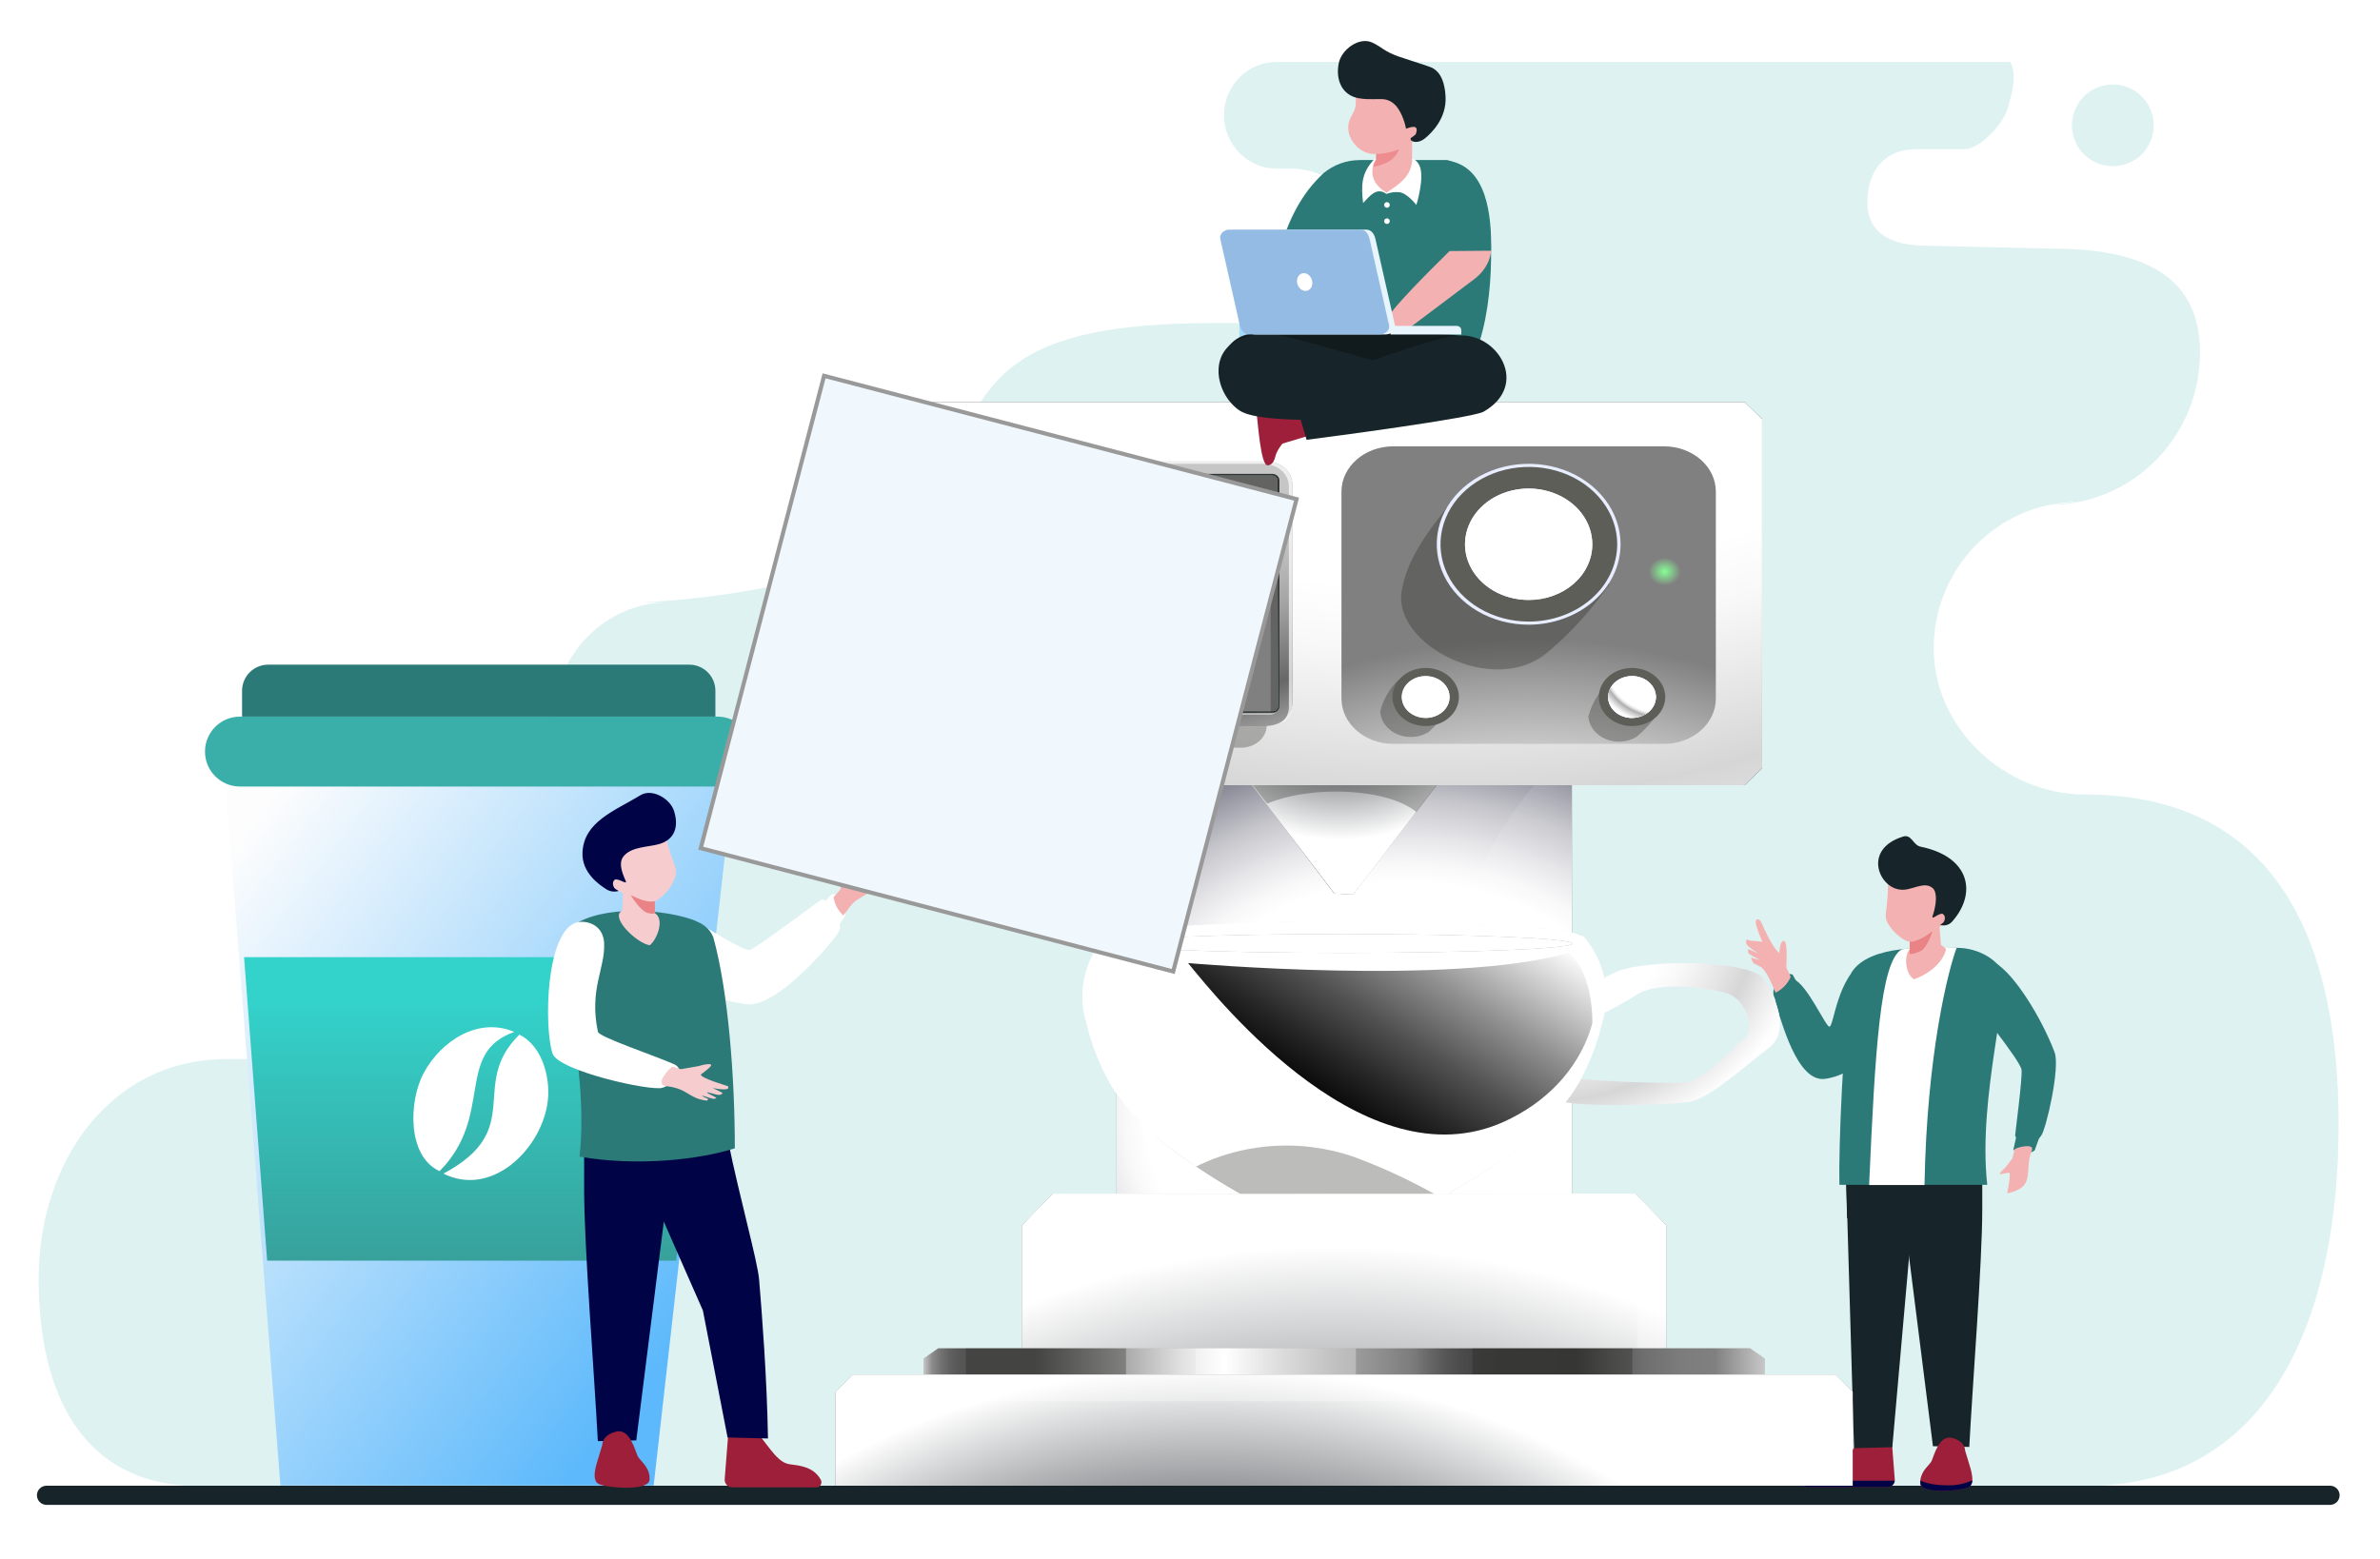 <svg width="580" height="380" viewBox="0 0 580 380" fill="none" xmlns="http://www.w3.org/2000/svg">
<path fill-rule="evenodd" clip-rule="evenodd" d="M97.438 258.143H55.233C27.008 258.143 9.422 283.067 9.422 311.697C9.422 340.328 20.467 362.266 48.705 362.266H508.039C553.744 362.266 569.915 320.488 569.915 274.12C569.915 227.752 553.727 193.662 508.039 193.662C488.719 193.662 471.239 177.618 471.239 158.015C471.239 138.411 487.047 122.371 506.371 122.371L499.616 123.037C519.705 123.037 536.142 106.359 536.142 85.975C536.142 65.59 519.705 60.582 499.616 60.582L469.622 59.917C461.798 59.917 455.072 57.383 455.072 49.45C455.072 41.516 459.282 36.361 467.105 36.361H479.046C481.671 36.334 487.583 31.506 489.272 26.439C489.905 23.906 491.805 18.614 489.905 15.09C489.905 15.09 489.905 15.09 488.005 15.09C488.005 15.09 479.231 15.09 475.55 15.09H419.817C419.817 15.09 405.88 15.09 372.976 15.09H311.079C304.037 15.09 298.273 20.942 298.273 28.086C298.286 35.23 304.037 41.09 311.079 41.09H314.546C324.751 41.09 333.123 49.564 333.123 59.917C333.123 70.269 324.772 78.743 314.546 78.743H296.036C246.054 78.743 238.994 91.997 230.237 118.356C221.481 144.715 156.421 146.822 156.421 146.822H162.97C147.588 146.822 135.006 159.589 135.006 175.195C135.006 190.8 147.588 203.568 162.97 203.568H166.17C180.948 203.568 124.35 215.846 124.35 230.855C124.35 245.865 112.232 258.143 97.438 258.143ZM515.035 40.507C513.06 40.537 511.12 39.978 509.463 38.902C507.806 37.826 506.507 36.282 505.73 34.465C504.953 32.649 504.734 30.642 505.1 28.701C505.467 26.76 506.402 24.971 507.788 23.563C509.173 22.154 510.947 21.19 512.882 20.792C514.817 20.394 516.827 20.581 518.655 21.328C520.484 22.076 522.049 23.35 523.152 24.989C524.255 26.629 524.845 28.559 524.848 30.535C524.859 31.834 524.614 33.123 524.127 34.327C523.639 35.532 522.92 36.628 522.008 37.554C521.097 38.481 520.012 39.218 518.816 39.725C517.619 40.231 516.335 40.497 515.035 40.507Z" fill="#DEF2F1"/>
<path fill-rule="evenodd" clip-rule="evenodd" d="M11.236 362.152H567.924C568.526 362.178 569.094 362.435 569.511 362.87C569.927 363.304 570.16 363.883 570.16 364.485C570.16 365.087 569.927 365.666 569.511 366.101C569.094 366.535 568.526 366.792 567.924 366.818H11.236C10.634 366.792 10.066 366.535 9.649 366.101C9.233 365.666 9 365.087 9 364.485C9 363.883 9.233 363.304 9.649 362.87C10.066 362.435 10.634 362.178 11.236 362.152" fill="#17252A"/>
<path fill-rule="evenodd" clip-rule="evenodd" d="M440.66 362.485H459.975C460.41 362.485 460.83 362.327 461.157 362.039C461.483 361.751 461.693 361.354 461.746 360.922C461.759 360.797 461.759 360.671 461.746 360.546L460.959 350.428C460.337 350.159 459.692 349.946 459.032 349.792C458.701 349.718 458.396 349.56 458.145 349.332C457.893 349.105 457.705 348.817 457.599 348.495C457.599 348.448 457.573 348.396 457.562 348.349C457.114 346.401 454.301 345.781 453.785 347.682C453.717 347.932 453.66 348.167 453.608 348.401L453.571 348.568C453.488 348.98 453.431 349.355 453.384 349.683C453.323 350.139 453.29 350.598 453.285 351.059L452.545 352.017L452.19 352.481L451.445 353.44L451.107 353.862C450.841 354.195 450.586 354.513 450.315 354.81C450.195 354.94 450.075 355.076 449.95 355.201C448.955 356.243 447.955 356.957 446.767 357.123C444.682 357.41 441.249 357.644 439.597 360.703C439.563 360.766 439.535 360.832 439.514 360.901C439.454 361.08 439.438 361.271 439.467 361.458C439.496 361.644 439.569 361.821 439.68 361.974C439.791 362.127 439.937 362.251 440.106 362.336C440.274 362.422 440.461 362.465 440.65 362.464" fill="#9D1F39"/>
<path d="M440.66 362.486H459.974C460.41 362.487 460.83 362.328 461.156 362.04C461.483 361.752 461.692 361.355 461.746 360.923H439.519C439.459 361.102 439.443 361.293 439.472 361.48C439.501 361.666 439.574 361.844 439.685 361.996C439.796 362.149 439.942 362.273 440.111 362.358C440.279 362.444 440.466 362.487 440.655 362.486" fill="#000446"/>
<path fill-rule="evenodd" clip-rule="evenodd" d="M483.072 282.879V294.732C483.072 307.877 480.748 336.742 479.909 352.696L471.052 352.524L463.799 294.992L450.127 296.941L449.736 281.211C450.351 226.827 478.502 239.425 476.069 270.197C475.798 273.584 484.364 279.164 483.061 282.879" fill="#17252A"/>
<path fill-rule="evenodd" clip-rule="evenodd" d="M449.866 286.072H467.029L461.152 352.764L451.825 353.003L449.866 286.072Z" fill="#17252A"/>
<path fill-rule="evenodd" clip-rule="evenodd" d="M467.977 361.542C468.133 364.351 478.121 363.382 479.721 362.537C480.014 362.36 480.254 362.108 480.417 361.806C480.579 361.505 480.657 361.165 480.643 360.823C480.721 359.609 480.268 358.062 479.877 356.843C479.236 354.863 479.325 354.899 478.882 353.545C478.882 353.545 478.997 351.346 475.72 350.507C472.442 349.668 471.249 355.144 470.692 356.197C470.171 357.166 468.191 358.484 467.987 360.886C467.969 361.111 467.969 361.338 467.987 361.563" fill="#9D1F39"/>
<path d="M467.978 361.543C468.134 364.352 478.122 363.382 479.721 362.538C480.015 362.361 480.255 362.109 480.417 361.807C480.579 361.506 480.658 361.166 480.644 360.824C478.874 361.653 476.94 362.074 474.985 362.054C471.593 362.106 469.15 361.502 467.988 360.866C467.97 361.091 467.97 361.318 467.988 361.543" fill="#000446"/>
<path fill-rule="evenodd" clip-rule="evenodd" d="M460.271 247.433C457.239 254.071 453.498 261.683 444.797 262.97C437.753 264.012 434.038 247.965 433.022 245.808C432.006 243.651 433.73 237.31 437.101 238.67C440.472 240.03 444.917 250.32 445.834 250.257C446.923 250.19 447.699 238.097 454.441 234.215C455.483 233.605 461.574 244.578 460.271 247.433" fill="#2B7A78"/>
<path fill-rule="evenodd" clip-rule="evenodd" d="M477.08 231.052C481.358 231.052 485.662 233.224 487.537 236.012C490.429 240.31 481.874 266.966 484.286 288.813H448.257C448.033 279.768 449.164 252.341 451.211 237.044C455.697 229.999 470.182 231.052 477.08 231.052Z" fill="#2B7A78"/>
<path fill-rule="evenodd" clip-rule="evenodd" d="M463.486 231.401C458.182 234.261 456.958 256.212 455.499 288.849H468.994C469.572 256.801 474.777 236.548 476.809 231.078C472.479 230.796 468.827 230.556 463.528 231.401" fill="white"/>
<path fill-rule="evenodd" clip-rule="evenodd" d="M460.881 226.294C462.241 227.915 463.804 229.228 465.409 229.582V231.333L465.096 231.755C463.955 233.74 464.575 237.731 466.472 238.705C469.436 237.663 473.453 235.021 474.256 231.343L473.735 230.853L473.01 230.332L472.656 225.976C472.88 225.909 474.313 224.59 474.766 224.325C475.22 224.059 475.725 222.949 475.543 221.944C475.36 220.938 473.886 221.615 473.886 221.615C475.162 218.625 476.793 216.046 473.511 214.389C470.228 212.732 463.611 212.826 463.611 212.826L459.511 212.398C460.297 213.592 460.162 217.567 459.823 220.521C459.521 223.163 459.078 224.075 460.897 226.253" fill="#F4B1B1"/>
<path fill-rule="evenodd" clip-rule="evenodd" d="M470.963 226.936C470.963 226.936 469.676 231.104 467.988 231.849C466.3 232.594 466.065 232.5 465.383 232.573V229.582C466.644 229.494 468.321 229.061 470.958 226.936" fill="#E98385"/>
<path fill-rule="evenodd" clip-rule="evenodd" d="M479.758 242.28C478.195 239.071 478.492 236.194 481.493 234.199C487.287 230.453 497.332 247.443 500.708 256.53C502.079 260.219 498.666 275.245 497.389 276.902C496.717 277.772 493.638 281.446 491.075 276.85C491.028 276.767 492.924 262.574 492.638 260.74C492.283 258.359 480.842 244.531 479.742 242.28" fill="#2B7A78"/>
<path fill-rule="evenodd" clip-rule="evenodd" d="M491.361 277.017C492.179 275.871 493.851 274.98 495.529 274.563C497.389 274.099 498.317 273.932 497.504 275.912C496.936 277.298 495.863 280.388 495.863 280.388C494.018 281.769 492.07 280.794 490.652 280.284L491.361 277.017Z" fill="#2B7A78"/>
<path fill-rule="evenodd" clip-rule="evenodd" d="M438.451 240.43C438.18 242.722 435.132 245.676 433.397 245.869C433.314 245.51 432.652 243.879 432.251 242.66C431.396 240.054 436.195 236.407 436.94 237.715L438.451 240.43Z" fill="#2B7A78"/>
<path fill-rule="evenodd" clip-rule="evenodd" d="M435.315 235.804C435.382 234.736 435.591 230.5 435.033 229.62C434.752 229.172 434.617 229.302 434.387 229.468C434.116 229.739 433.935 230.087 433.866 230.464C433.744 231.085 433.658 231.713 433.611 232.345C431.694 230.537 430.318 227.171 429.208 224.821C428.755 223.867 427.645 223.649 427.927 225.201C428.135 226.467 429.49 229.557 429.49 229.557L426.275 229.26C425.608 228.614 425.337 229.583 425.598 230.094C426.025 230.933 428.64 232.48 428.64 232.48L426.52 231.532C425.811 231.011 425.947 232.11 426.108 232.339C426.483 232.86 428.88 233.96 428.88 233.96L427.208 233.6C426.233 232.944 427.208 234.72 427.494 234.903C427.557 234.944 429.057 235.518 429.578 236.086C430.917 237.508 431.959 240.295 432.704 241.963C434.35 241.164 435.655 239.801 436.383 238.123L435.315 235.804Z" fill="#F4B1B1"/>
<path fill-rule="evenodd" clip-rule="evenodd" d="M490.975 280.132L490.412 282.393L488.464 284.868C488.464 284.868 487.229 285.816 487.359 286.212C487.359 286.285 489.589 285.775 489.641 285.858C490.115 286.588 489.089 290.912 489.167 290.896C496.363 289.333 493.153 285.301 495.149 280.419C495.888 278.616 491.673 279.595 490.98 280.132" fill="#F4B1B1"/>
<path fill-rule="evenodd" clip-rule="evenodd" d="M463.741 203.932C454.034 206.928 457.728 216.228 462.991 216.838C465.721 217.291 468.915 214.551 471.046 216.541C472.088 217.531 471.916 220.188 471.15 222.72C470.926 223.471 470.577 224.044 471.723 223.351C472.244 223.028 473.13 222.564 473.468 222.783C474.229 223.267 474.015 224.487 473.5 224.93C473.27 225.128 472.833 225.451 472.833 225.451C473.319 225.606 473.839 225.623 474.335 225.498C474.83 225.374 475.281 225.114 475.636 224.747C481.867 217.854 480.158 208.866 468.076 206.391C466.122 205.995 465.919 203.265 463.741 203.922" fill="#17252A"/>
<path d="M383.08 166.23H272.093V319.264H383.08V166.23Z" fill="#8A8A8A"/>
<path style="mix-blend-mode:multiply" d="M383.032 166.23H272.093V319.264H383.032V166.23Z" fill="url(#paint0_radial)"/>
<g style="mix-blend-mode:overlay" opacity="0.1">
<path d="M383.032 182.381V319.264H356.827C350.945 303.385 348.002 286.786 348.108 270.094C348.108 232.394 362.174 199.544 383.032 182.381Z" fill="white"/>
</g>
<path d="M406.058 298.726V335.118H249.067V298.726L256.582 290.967H398.495L406.058 298.726Z" fill="#434B66"/>
<path style="mix-blend-mode:overlay" d="M406.058 298.726V335.118H249.067V298.726L256.582 290.967H398.495L406.058 298.726Z" fill="url(#paint1_radial)"/>
<path style="mix-blend-mode:multiply" d="M406.058 298.726V335.118H249.067V298.726L256.582 290.967H398.495L406.058 298.726Z" fill="url(#paint2_linear)"/>
<path style="mix-blend-mode:multiply" d="M406.058 298.726V335.118H249.067V298.726L256.582 290.967H398.495L406.058 298.726Z" fill="url(#paint3_radial)"/>
<g style="mix-blend-mode:overlay" opacity="0.3">
<path d="M398.495 290.967H256.582L250.609 297.166H391.414L398.976 304.967V335.118H406.058V298.726L398.495 290.967Z" fill="white"/>
</g>
<path d="M325.178 217.805L300.514 185.292H354.611L329.802 217.973L325.178 217.805Z" fill="#C4C4C4"/>
<path style="mix-blend-mode:overlay" d="M325.178 217.805L300.514 185.292H354.611L329.802 217.973L325.178 217.805Z" fill="url(#paint4_radial)"/>
<path style="mix-blend-mode:multiply" d="M325.178 217.805L300.514 185.292H354.611L329.802 217.973L325.178 217.805Z" fill="url(#paint5_radial)"/>
<path style="mix-blend-mode:overlay" d="M325.178 217.805L300.514 185.292H354.611L329.802 217.973L325.178 217.805Z" fill="url(#paint6_radial)"/>
<path style="mix-blend-mode:multiply" d="M354.611 185.292L344.976 198.027L329.802 217.973L325.226 217.805L308.607 196.003L300.514 185.292H354.611Z" fill="url(#paint7_radial)"/>
<g style="mix-blend-mode:overlay" opacity="0.3">
<path d="M354.803 185.292L345.169 197.943C338.28 192.166 319.879 191.28 308.8 195.877L300.514 185.292H354.803Z" fill="#1D1D1B"/>
</g>
<path d="M429.421 102.133V187.273L425.133 191.406H220.309L216.022 187.273V102.133L220.309 98H425.133L429.421 102.133Z" fill="#434B66"/>
<path style="mix-blend-mode:overlay" d="M429.421 102.133V187.273L425.133 191.406H220.309L216.022 187.273V102.133L220.309 98H425.133L429.421 102.133Z" fill="url(#paint8_radial)"/>
<path style="mix-blend-mode:multiply" d="M429.421 102.133V187.273L425.133 191.406H220.309L216.022 187.273V102.133L220.309 98H425.133L429.421 102.133Z" fill="url(#paint9_radial)"/>
<g style="mix-blend-mode:overlay" opacity="0.3">
<path d="M225.512 176.857V123.26C225.524 122.54 225.699 121.829 226.025 121.168C226.351 120.507 226.823 119.909 227.414 119.408C228.004 118.907 228.702 118.512 229.466 118.247C230.231 117.982 231.048 117.851 231.87 117.862H302.345C303.167 117.851 303.984 117.982 304.749 118.247C305.514 118.512 306.211 118.907 306.802 119.408C307.392 119.909 307.864 120.507 308.19 121.168C308.517 121.829 308.691 122.54 308.704 123.26V176.857C308.691 177.577 308.517 178.288 308.19 178.949C307.864 179.61 307.392 180.208 306.802 180.709C306.211 181.211 305.514 181.605 304.749 181.87C303.984 182.135 303.167 182.266 302.345 182.255H231.87C231.048 182.266 230.231 182.135 229.466 181.87C228.702 181.605 228.004 181.211 227.414 180.709C226.823 180.208 226.351 179.61 226.025 178.949C225.699 178.288 225.524 177.577 225.512 176.857V176.857Z" fill="#1D1D1B"/>
</g>
<g style="mix-blend-mode:overlay" opacity="0.3">
<path d="M405.528 108.795H339.533C332.563 108.795 326.912 113.741 326.912 119.843V170.278C326.912 176.38 332.563 181.327 339.533 181.327H405.528C412.498 181.327 418.149 176.38 418.149 170.278V119.843C418.149 113.741 412.498 108.795 405.528 108.795Z" fill="white"/>
</g>
<path style="mix-blend-mode:overlay" d="M405.528 108.795H339.533C332.563 108.795 326.912 113.741 326.912 119.843V170.278C326.912 176.38 332.563 181.327 339.533 181.327H405.528C412.498 181.327 418.149 176.38 418.149 170.278V119.843C418.149 113.741 412.498 108.795 405.528 108.795Z" fill="url(#paint10_radial)"/>
<g style="mix-blend-mode:overlay" opacity="0.3">
<path d="M354.803 121.067C347.433 129.881 342.664 136.839 341.556 144.303C339.581 157.165 363.907 169.858 376.914 159.189C382.861 154.193 388.013 148.519 392.232 142.321L354.803 121.067Z" fill="#1D1D1B"/>
</g>
<g style="mix-blend-mode:overlay" opacity="0.3">
<path d="M340.738 165.767C338.547 167.969 337.038 170.626 336.354 173.484C336.429 174.648 336.858 175.773 337.598 176.743C338.337 177.713 339.359 178.492 340.558 179C341.757 179.508 343.089 179.725 344.417 179.63C345.744 179.535 347.019 179.131 348.108 178.46C349.995 176.789 351.616 174.902 352.925 172.851L340.738 165.767Z" fill="#1D1D1B"/>
</g>
<g style="mix-blend-mode:overlay" opacity="0.3">
<path d="M391.51 166.905C389.324 169.132 387.802 171.798 387.078 174.664C387.161 175.825 387.596 176.945 388.339 177.909C389.081 178.874 390.104 179.647 391.302 180.15C392.499 180.652 393.829 180.866 395.152 180.769C396.476 180.673 397.746 180.268 398.832 179.598C400.811 177.935 402.528 176.049 403.938 173.99L391.51 166.905Z" fill="#1D1D1B"/>
</g>
<path d="M231.774 171.502V117.904C231.786 117.184 231.961 116.474 232.287 115.813C232.614 115.152 233.086 114.554 233.676 114.052C234.266 113.551 234.964 113.157 235.729 112.891C236.493 112.626 237.31 112.495 238.133 112.507H308.559C309.381 112.495 310.198 112.626 310.963 112.891C311.728 113.157 312.425 113.551 313.016 114.052C313.606 114.554 314.078 115.152 314.404 115.813C314.731 116.474 314.905 117.184 314.918 117.904V171.502C314.905 172.222 314.731 172.933 314.404 173.593C314.078 174.254 313.606 174.853 313.016 175.354C312.425 175.855 311.728 176.25 310.963 176.515C310.198 176.78 309.381 176.911 308.559 176.9H238.133C237.31 176.911 236.493 176.78 235.729 176.515C234.964 176.25 234.266 175.855 233.676 175.354C233.086 174.853 232.614 174.254 232.287 173.593C231.961 172.933 231.786 172.222 231.774 171.502V171.502Z" fill="#707070"/>
<path style="mix-blend-mode:multiply" opacity="0.6" d="M231.774 171.502V117.904C231.786 117.184 231.961 116.474 232.287 115.813C232.614 115.152 233.086 114.554 233.676 114.052C234.266 113.551 234.964 113.157 235.729 112.891C236.493 112.626 237.31 112.495 238.133 112.507H308.559C309.381 112.495 310.198 112.626 310.963 112.891C311.728 113.157 312.425 113.551 313.016 114.052C313.606 114.554 314.078 115.152 314.404 115.813C314.731 116.474 314.905 117.184 314.918 117.904V171.502C314.905 172.222 314.731 172.933 314.404 173.593C314.078 174.254 313.606 174.853 313.016 175.354C312.425 175.855 311.728 176.25 310.963 176.515C310.198 176.78 309.381 176.911 308.559 176.9H238.133C237.31 176.911 236.493 176.78 235.729 176.515C234.964 176.25 234.266 175.855 233.676 175.354C233.086 174.853 232.614 174.254 232.287 173.593C231.961 172.933 231.786 172.222 231.774 171.502V171.502Z" fill="url(#paint11_radial)"/>
<g style="mix-blend-mode:overlay" opacity="0.7">
<path d="M308.559 112.507H238.132C236.574 112.507 235.068 113.001 233.893 113.898C234.899 113.335 236.071 113.042 237.265 113.055H307.74C308.562 113.044 309.379 113.174 310.144 113.44C310.908 113.705 311.606 114.099 312.196 114.601C312.787 115.102 313.259 115.7 313.585 116.361C313.911 117.022 314.086 117.733 314.098 118.452V172.219C314.122 173.015 313.945 173.806 313.578 174.535C313.212 175.264 312.666 175.913 311.979 176.436C312.876 175.953 313.618 175.277 314.132 174.473C314.646 173.668 314.917 172.761 314.917 171.839V117.904C314.905 117.184 314.73 116.474 314.404 115.813C314.077 115.152 313.606 114.554 313.015 114.052C312.425 113.551 311.727 113.157 310.963 112.891C310.198 112.626 309.381 112.495 308.559 112.507Z" fill="white"/>
</g>
<path d="M236.736 173.905C236.504 173.91 236.273 173.875 236.058 173.801C235.842 173.728 235.645 173.617 235.478 173.475C235.312 173.334 235.18 173.164 235.09 172.977C235 172.79 234.954 172.589 234.954 172.387V117.018C234.954 116.815 235 116.614 235.09 116.427C235.18 116.24 235.312 116.071 235.478 115.929C235.645 115.788 235.842 115.677 236.058 115.603C236.273 115.529 236.504 115.494 236.736 115.5H309.956C310.19 115.494 310.423 115.529 310.642 115.602C310.861 115.675 311.061 115.786 311.231 115.927C311.401 116.068 311.538 116.237 311.633 116.424C311.728 116.611 311.781 116.813 311.787 117.018V172.218C311.781 172.423 311.728 172.625 311.633 172.812C311.538 172.999 311.401 173.168 311.231 173.309C311.061 173.45 310.861 173.56 310.642 173.633C310.423 173.707 310.19 173.742 309.956 173.736L236.736 173.905Z" fill="#333333"/>
<g style="mix-blend-mode:overlay" opacity="0.7">
<path d="M309.956 173.905H236.735C236.503 173.911 236.273 173.876 236.057 173.802C235.841 173.728 235.644 173.617 235.478 173.476C235.312 173.334 235.179 173.165 235.089 172.978C234.999 172.791 234.953 172.59 234.953 172.387V117.018C234.952 116.625 235.124 116.248 235.435 115.964C235.188 116.098 234.984 116.284 234.841 116.505C234.698 116.726 234.62 116.975 234.616 117.229V172.598C234.609 172.804 234.651 173.01 234.738 173.202C234.825 173.394 234.956 173.568 235.123 173.714C235.29 173.86 235.489 173.975 235.708 174.051C235.927 174.127 236.162 174.164 236.398 174.158H309.667C310.134 174.138 310.577 173.974 310.919 173.694C310.623 173.833 310.292 173.906 309.956 173.905V173.905Z" fill="white"/>
</g>
<path d="M311.449 172.218C311.449 172.371 311.414 172.523 311.346 172.664C311.277 172.805 311.177 172.932 311.051 173.039C310.925 173.145 310.776 173.228 310.613 173.283C310.45 173.337 310.275 173.363 310.1 173.357H236.736C236.386 173.357 236.05 173.238 235.798 173.026C235.547 172.814 235.399 172.524 235.387 172.218V117.018C235.411 116.72 235.564 116.441 235.814 116.237C236.065 116.034 236.394 115.921 236.736 115.922H309.956C310.127 115.916 310.297 115.94 310.457 115.992C310.618 116.044 310.765 116.123 310.89 116.225C311.015 116.327 311.116 116.449 311.188 116.585C311.259 116.722 311.299 116.869 311.305 117.018L311.449 172.218Z" fill="#73BFB9"/>
<path style="mix-blend-mode:overlay" d="M311.449 172.218C311.449 172.371 311.414 172.523 311.346 172.664C311.277 172.805 311.177 172.932 311.051 173.039C310.925 173.145 310.776 173.228 310.613 173.283C310.45 173.337 310.275 173.363 310.1 173.357H236.736C236.386 173.357 236.05 173.238 235.798 173.026C235.547 172.814 235.399 172.524 235.387 172.218V117.018C235.411 116.72 235.564 116.441 235.814 116.237C236.065 116.034 236.394 115.921 236.736 115.922H309.956C310.127 115.916 310.297 115.94 310.457 115.992C310.618 116.044 310.765 116.123 310.89 116.225C311.015 116.327 311.116 116.449 311.188 116.585C311.259 116.722 311.299 116.869 311.305 117.018L311.449 172.218Z" fill="url(#paint12_radial)"/>
<path d="M278.452 118.874H301.815C302.186 118.874 302.541 119.003 302.803 119.232C303.065 119.462 303.212 119.773 303.212 120.097V140.338C303.212 140.674 303.06 140.996 302.789 141.233C302.518 141.47 302.15 141.603 301.767 141.603H278.645C278.274 141.603 277.919 141.475 277.657 141.245C277.395 141.016 277.248 140.705 277.248 140.381V120.139C277.243 119.837 277.362 119.544 277.583 119.312C277.803 119.08 278.112 118.924 278.452 118.874V118.874Z" fill="#FFAE00"/>
<path style="mix-blend-mode:multiply" d="M278.452 118.874H301.815C302.186 118.874 302.541 119.003 302.803 119.232C303.065 119.462 303.212 119.773 303.212 120.097V140.338C303.212 140.674 303.06 140.996 302.789 141.233C302.518 141.47 302.15 141.603 301.767 141.603H278.645C278.274 141.603 277.919 141.475 277.657 141.245C277.395 141.016 277.248 140.705 277.248 140.381V120.139C277.243 119.837 277.362 119.544 277.583 119.312C277.803 119.08 278.112 118.924 278.452 118.874V118.874Z" fill="url(#paint13_linear)"/>
<path d="M293.53 134.729C293.492 134.162 293.266 133.617 292.878 133.161C292.491 132.705 291.96 132.359 291.35 132.164C290.74 131.97 290.079 131.936 289.447 132.066C288.816 132.197 288.242 132.486 287.796 132.899C287.35 133.312 287.052 133.83 286.939 134.39C286.825 134.949 286.902 135.525 287.158 136.047C287.414 136.569 287.839 137.014 288.381 137.327C288.923 137.64 289.557 137.807 290.206 137.808C290.655 137.797 291.097 137.708 291.508 137.548C291.918 137.387 292.288 137.157 292.597 136.871C292.905 136.586 293.147 136.249 293.307 135.882C293.467 135.514 293.543 135.123 293.53 134.729V134.729Z" fill="white"/>
<path d="M285.292 132.664C285.168 132.706 285.03 132.706 284.907 132.664C284.817 132.626 284.739 132.571 284.677 132.503C284.615 132.435 284.571 132.355 284.548 132.271C284.525 132.186 284.523 132.098 284.544 132.013C284.564 131.928 284.606 131.848 284.666 131.778C285.257 130.924 286.092 130.218 287.088 129.73C288.085 129.242 289.208 128.989 290.35 128.995C291.373 128.998 292.381 129.205 293.299 129.599C294.217 129.994 295.021 130.566 295.649 131.272C295.727 131.413 295.748 131.573 295.707 131.725C295.666 131.877 295.565 132.012 295.423 132.107C295.281 132.201 295.106 132.25 294.927 132.244C294.748 132.238 294.578 132.178 294.444 132.074C293.983 131.505 293.367 131.045 292.652 130.736C291.938 130.427 291.146 130.278 290.35 130.302C289.457 130.297 288.577 130.496 287.8 130.881C287.022 131.266 286.373 131.822 285.918 132.495C285.833 132.56 285.733 132.608 285.625 132.637C285.517 132.666 285.404 132.675 285.292 132.664V132.664Z" fill="white"/>
<path d="M282.546 130.978C282.422 131.02 282.285 131.02 282.161 130.978C282.025 130.852 281.95 130.686 281.95 130.514C281.95 130.341 282.025 130.175 282.161 130.05C283.038 128.827 284.24 127.809 285.665 127.081C287.089 126.354 288.694 125.939 290.341 125.873C291.989 125.806 293.63 126.09 295.125 126.7C296.619 127.31 297.923 128.228 298.925 129.375C299.046 129.509 299.102 129.68 299.079 129.85C299.056 130.02 298.958 130.176 298.804 130.282C298.651 130.388 298.456 130.437 298.261 130.417C298.067 130.397 297.89 130.311 297.769 130.176C296.953 129.244 295.903 128.489 294.7 127.969C293.497 127.45 292.173 127.181 290.832 127.182C289.356 127.178 287.903 127.505 286.612 128.132C285.322 128.76 284.237 129.667 283.462 130.767C283.358 130.886 283.211 130.971 283.045 131.01C282.88 131.048 282.704 131.037 282.546 130.978Z" fill="white"/>
<path d="M279.366 129.332H278.933C278.811 129.209 278.744 129.052 278.744 128.889C278.744 128.726 278.811 128.569 278.933 128.446C280.112 126.794 281.732 125.417 283.653 124.435C285.575 123.452 287.74 122.893 289.963 122.806C292.186 122.719 294.4 123.106 296.414 123.934C298.429 124.763 300.182 126.007 301.525 127.56C301.61 127.627 301.677 127.709 301.722 127.8C301.767 127.892 301.787 127.991 301.783 128.091C301.779 128.19 301.749 128.288 301.697 128.376C301.644 128.464 301.57 128.541 301.479 128.602C301.389 128.662 301.284 128.704 301.173 128.725C301.061 128.745 300.946 128.744 300.835 128.721C300.725 128.698 300.621 128.654 300.532 128.592C300.443 128.53 300.371 128.451 300.321 128.362C299.122 126.986 297.56 125.886 295.769 125.154C293.979 124.422 292.012 124.081 290.038 124.16C288.063 124.239 286.14 124.735 284.433 125.606C282.726 126.478 281.285 127.698 280.233 129.163C280.123 129.261 279.982 129.329 279.828 129.359C279.675 129.389 279.514 129.379 279.366 129.332Z" fill="white"/>
<path style="mix-blend-mode:overlay" d="M278.452 118.874H301.815C302.186 118.874 302.541 119.003 302.803 119.232C303.065 119.462 303.212 119.773 303.212 120.097V140.338C303.212 140.674 303.06 140.996 302.789 141.233C302.518 141.47 302.15 141.603 301.767 141.603H278.645C278.274 141.603 277.919 141.475 277.657 141.245C277.395 141.016 277.248 140.705 277.248 140.381V120.139C277.243 119.837 277.362 119.544 277.583 119.312C277.803 119.08 278.112 118.924 278.452 118.874Z" fill="url(#paint14_radial)"/>
<path d="M301.622 147.803H278.452C277.68 147.803 277.055 148.35 277.055 149.026V169.309C277.055 169.985 277.68 170.532 278.452 170.532H301.622C302.394 170.532 303.019 169.985 303.019 169.309V149.026C303.019 148.35 302.394 147.803 301.622 147.803Z" fill="#4E5096"/>
<path style="mix-blend-mode:multiply" d="M301.622 147.803H278.452C277.68 147.803 277.055 148.35 277.055 149.026V169.309C277.055 169.985 277.68 170.532 278.452 170.532H301.622C302.394 170.532 303.019 169.985 303.019 169.309V149.026C303.019 148.35 302.394 147.803 301.622 147.803Z" fill="url(#paint15_linear)"/>
<path d="M289.531 161.802L289.194 162.983L285.774 166.23L282.402 162.983L282.065 161.802L284.377 162.983V152.146H287.219V162.983L289.531 161.802Z" fill="white"/>
<path d="M290.495 156.573L290.832 155.35L294.252 152.146L297.624 155.35L298.009 156.573L295.649 155.35V166.23H292.807V155.35L290.495 156.573Z" fill="white"/>
<path style="mix-blend-mode:overlay" d="M301.622 147.803H278.452C277.68 147.803 277.055 148.35 277.055 149.026V169.309C277.055 169.985 277.68 170.532 278.452 170.532H301.622C302.394 170.532 303.019 169.985 303.019 169.309V149.026C303.019 148.35 302.394 147.803 301.622 147.803Z" fill="url(#paint16_radial)"/>
<path d="M268.288 147.803H245.117C244.346 147.803 243.72 148.35 243.72 149.026V169.309C243.72 169.985 244.346 170.532 245.117 170.532H268.288C269.059 170.532 269.685 169.985 269.685 169.309V149.026C269.685 148.35 269.059 147.803 268.288 147.803Z" fill="#FF694E"/>
<path style="mix-blend-mode:multiply" d="M268.288 147.803H245.117C244.346 147.803 243.72 148.35 243.72 149.026V169.309C243.72 169.985 244.346 170.532 245.117 170.532H268.288C269.059 170.532 269.685 169.985 269.685 169.309V149.026C269.685 148.35 269.059 147.803 268.288 147.803Z" fill="url(#paint17_linear)"/>
<path d="M256.678 168.297C254.607 168.305 252.579 167.774 250.853 166.772C249.127 165.77 247.779 164.341 246.982 162.667C246.185 160.993 245.974 159.15 246.376 157.371C246.778 155.592 247.774 153.958 249.239 152.675C250.704 151.393 252.571 150.521 254.603 150.169C256.635 149.817 258.741 150.002 260.653 150.7C262.565 151.398 264.197 152.577 265.342 154.088C266.487 155.6 267.093 157.375 267.083 159.188C267.083 161.604 265.987 163.921 264.036 165.629C262.085 167.337 259.438 168.297 256.678 168.297ZM256.678 151.429C254.897 151.429 253.155 151.891 251.674 152.758C250.193 153.624 249.038 154.856 248.356 156.297C247.674 157.738 247.496 159.323 247.844 160.853C248.191 162.383 249.049 163.788 250.309 164.891C251.569 165.993 253.174 166.744 254.921 167.049C256.669 167.353 258.48 167.197 260.126 166.6C261.772 166.003 263.179 164.992 264.168 163.696C265.158 162.399 265.687 160.874 265.687 159.315C265.732 158.254 265.532 157.197 265.1 156.206C264.668 155.215 264.011 154.31 263.17 153.547C262.329 152.783 261.321 152.175 260.205 151.761C259.09 151.346 257.89 151.133 256.678 151.134V151.429Z" fill="white"/>
<path d="M256.679 164.206C256.41 164.206 256.153 164.113 255.963 163.947C255.774 163.781 255.667 163.555 255.667 163.32V154.887C255.667 154.652 255.774 154.426 255.963 154.26C256.153 154.094 256.41 154.001 256.679 154.001C256.947 154.001 257.204 154.094 257.394 154.26C257.584 154.426 257.69 154.652 257.69 154.887V163.32C257.69 163.437 257.664 163.552 257.613 163.659C257.562 163.767 257.488 163.864 257.394 163.947C257.3 164.029 257.188 164.094 257.066 164.139C256.943 164.183 256.811 164.206 256.679 164.206V164.206Z" fill="white"/>
<path style="mix-blend-mode:overlay" d="M268.288 147.803H245.117C244.346 147.803 243.72 148.35 243.72 149.026V169.309C243.72 169.985 244.346 170.532 245.117 170.532H268.288C269.059 170.532 269.685 169.985 269.685 169.309V149.026C269.685 148.35 269.059 147.803 268.288 147.803Z" fill="url(#paint18_radial)"/>
<path d="M245.406 118.874H268.528C268.899 118.874 269.254 119.003 269.516 119.232C269.778 119.461 269.925 119.772 269.925 120.097V140.338C269.925 140.674 269.773 140.995 269.502 141.233C269.231 141.47 268.863 141.603 268.48 141.603H245.358C244.975 141.603 244.607 141.47 244.336 141.233C244.065 140.995 243.913 140.674 243.913 140.338V120.097C243.919 119.931 243.963 119.767 244.041 119.616C244.12 119.464 244.231 119.328 244.37 119.214C244.509 119.101 244.672 119.012 244.849 118.954C245.027 118.895 245.216 118.868 245.406 118.874V118.874Z" fill="white"/>
<path style="mix-blend-mode:multiply" d="M245.406 118.874H268.528C268.899 118.874 269.254 119.003 269.516 119.232C269.778 119.461 269.925 119.772 269.925 120.097V140.338C269.925 140.674 269.773 140.995 269.502 141.233C269.231 141.47 268.863 141.603 268.48 141.603H245.358C244.975 141.603 244.607 141.47 244.336 141.233C244.065 140.995 243.913 140.674 243.913 140.338V120.097C243.919 119.931 243.963 119.767 244.041 119.616C244.12 119.464 244.231 119.328 244.37 119.214C244.509 119.101 244.672 119.012 244.849 118.954C245.027 118.895 245.216 118.868 245.406 118.874V118.874Z" fill="url(#paint19_linear)"/>
<path d="M265.205 130.26C265.194 129.575 265.081 128.895 264.868 128.236L266.265 127.519L264.289 124.567L262.893 125.242C261.811 124.243 260.422 123.54 258.894 123.218V121.826H254.992V123.218C253.484 123.552 252.114 124.254 251.042 125.242L249.597 124.567L247.67 127.519L249.067 128.236C248.831 128.89 248.717 129.574 248.73 130.26C248.721 130.932 248.835 131.601 249.067 132.242L247.67 132.959L249.597 135.953L251.042 135.236C252.114 136.224 253.484 136.926 254.992 137.26V138.483H258.894V137.092C260.422 136.769 261.811 136.066 262.893 135.067L264.289 135.784L266.265 132.79L264.868 132.073C265.062 131.483 265.175 130.874 265.205 130.26V130.26ZM256.967 135.025C255.879 135.025 254.816 134.742 253.912 134.212C253.007 133.682 252.304 132.929 251.89 132.048C251.475 131.167 251.369 130.198 251.585 129.264C251.801 128.331 252.329 127.474 253.102 126.804C253.875 126.133 254.858 125.679 255.926 125.498C256.994 125.317 258.1 125.418 259.103 125.789C260.105 126.159 260.959 126.782 261.557 127.578C262.155 128.374 262.469 129.308 262.459 130.26C262.459 130.889 262.317 131.513 262.04 132.093C261.764 132.674 261.358 133.202 260.848 133.645C260.337 134.088 259.731 134.438 259.065 134.675C258.399 134.912 257.686 135.031 256.967 135.025V135.025Z" fill="#4E5096"/>
<path style="mix-blend-mode:overlay" d="M245.406 118.874H268.528C268.899 118.874 269.254 119.003 269.516 119.232C269.778 119.461 269.925 119.772 269.925 120.097V140.338C269.925 140.674 269.773 140.995 269.502 141.233C269.231 141.47 268.863 141.603 268.48 141.603H245.358C244.975 141.603 244.607 141.47 244.336 141.233C244.065 140.995 243.913 140.674 243.913 140.338V120.097C243.919 119.931 243.963 119.767 244.041 119.616C244.12 119.464 244.231 119.328 244.37 119.214C244.509 119.101 244.672 119.012 244.849 118.954C245.027 118.895 245.216 118.868 245.406 118.874V118.874Z" fill="url(#paint20_radial)"/>
<g style="mix-blend-mode:overlay" opacity="0.3">
<path d="M309.956 115.922H236.736C236.394 115.921 236.065 116.034 235.814 116.237C235.564 116.441 235.411 116.72 235.387 117.018V120.729H308.366C308.711 120.729 309.042 120.849 309.286 121.063C309.53 121.276 309.667 121.566 309.667 121.868V173.526H309.956C310.16 173.555 310.368 173.541 310.565 173.486C310.761 173.43 310.939 173.335 311.085 173.207C311.231 173.079 311.34 172.923 311.404 172.751C311.467 172.579 311.482 172.397 311.449 172.218V117.018C311.444 116.857 311.401 116.698 311.32 116.553C311.24 116.408 311.126 116.279 310.985 116.175C310.844 116.072 310.679 115.996 310.501 115.952C310.324 115.908 310.138 115.898 309.956 115.922Z" fill="#1D1D1B"/>
</g>
<path d="M389.631 169.942C389.622 168.537 390.09 167.162 390.975 165.99C391.861 164.819 393.124 163.904 394.605 163.363C396.086 162.821 397.717 162.678 399.291 162.95C400.865 163.222 402.312 163.897 403.447 164.89C404.581 165.884 405.353 167.15 405.664 168.528C405.974 169.906 405.81 171.334 405.192 172.63C404.573 173.927 403.528 175.033 402.19 175.808C400.852 176.583 399.281 176.993 397.676 176.984C395.546 176.973 393.508 176.228 392.002 174.909C390.496 173.591 389.644 171.806 389.631 169.942V169.942Z" fill="#5E5E58"/>
<path d="M391.895 169.942C391.885 168.93 392.22 167.937 392.857 167.092C393.494 166.246 394.404 165.586 395.471 165.194C396.538 164.803 397.713 164.698 398.849 164.894C399.984 165.089 401.027 165.576 401.845 166.292C402.663 167.008 403.219 167.922 403.442 168.915C403.666 169.909 403.546 170.938 403.099 171.872C402.652 172.806 401.897 173.603 400.932 174.16C399.966 174.718 398.832 175.011 397.675 175.003C396.146 174.992 394.683 174.455 393.602 173.508C392.52 172.562 391.907 171.281 391.895 169.942V169.942Z" fill="#E8EEFF"/>
<path d="M355.526 169.942C355.535 168.539 355.069 167.165 354.185 165.995C353.302 164.824 352.041 163.91 350.563 163.367C349.086 162.824 347.457 162.678 345.884 162.946C344.311 163.215 342.864 163.886 341.728 164.876C340.591 165.865 339.816 167.127 339.499 168.502C339.183 169.878 339.341 171.304 339.952 172.601C340.563 173.898 341.6 175.007 342.932 175.787C344.264 176.568 345.83 176.984 347.433 176.984C349.571 176.984 351.622 176.244 353.138 174.924C354.655 173.605 355.513 171.814 355.526 169.942V169.942Z" fill="#5E5E58"/>
<path d="M353.262 169.941C353.272 168.93 352.938 167.939 352.303 167.094C351.669 166.25 350.762 165.589 349.698 165.197C348.633 164.804 347.46 164.697 346.326 164.889C345.192 165.081 344.149 165.564 343.329 166.275C342.509 166.987 341.949 167.896 341.721 168.887C341.492 169.878 341.604 170.906 342.044 171.841C342.484 172.776 343.231 173.575 344.19 174.138C345.15 174.701 346.279 175.001 347.434 175.001C348.971 175.001 350.446 174.469 351.538 173.521C352.63 172.574 353.25 171.287 353.262 169.941V169.941Z" fill="#E8EEFF"/>
<path d="M391.895 169.942C391.885 168.93 392.22 167.937 392.857 167.092C393.494 166.246 394.404 165.586 395.471 165.194C396.538 164.803 397.713 164.698 398.849 164.894C399.984 165.089 401.027 165.576 401.845 166.292C402.663 167.008 403.219 167.922 403.442 168.915C403.666 169.909 403.546 170.938 403.099 171.872C402.652 172.806 401.897 173.603 400.932 174.16C399.966 174.718 398.832 175.011 397.675 175.003C396.146 174.992 394.683 174.455 393.602 173.508C392.52 172.562 391.907 171.281 391.895 169.942V169.942Z" fill="#E8EEFF"/>
<path style="mix-blend-mode:multiply" d="M391.895 169.942C391.885 168.93 392.22 167.937 392.857 167.092C393.494 166.246 394.404 165.586 395.471 165.194C396.538 164.803 397.713 164.698 398.849 164.894C399.984 165.089 401.027 165.576 401.845 166.292C402.663 167.008 403.219 167.922 403.442 168.915C403.666 169.909 403.546 170.938 403.099 171.872C402.652 172.806 401.897 173.603 400.932 174.16C399.966 174.718 398.832 175.011 397.675 175.003C396.146 174.992 394.683 174.455 393.602 173.508C392.52 172.562 391.907 171.281 391.895 169.942V169.942Z" fill="url(#paint21_radial)"/>
<path style="mix-blend-mode:multiply" d="M353.262 169.941C353.272 168.93 352.938 167.939 352.303 167.094C351.669 166.25 350.762 165.589 349.698 165.197C348.633 164.804 347.46 164.697 346.326 164.889C345.192 165.081 344.149 165.564 343.329 166.275C342.509 166.987 341.949 167.896 341.721 168.887C341.492 169.878 341.604 170.906 342.044 171.841C342.484 172.776 343.231 173.575 344.19 174.138C345.15 174.701 346.279 175.001 347.434 175.001C348.971 175.001 350.446 174.469 351.538 173.521C352.63 172.574 353.25 171.287 353.262 169.941V169.941Z" fill="url(#paint22_radial)"/>
<path d="M372.579 152.272C368.146 152.281 363.811 151.138 360.121 148.988C356.431 146.839 353.553 143.779 351.85 140.197C350.147 136.615 349.697 132.67 350.555 128.864C351.414 125.057 353.544 121.56 356.675 118.813C359.805 116.066 363.796 114.195 368.143 113.435C372.489 112.675 376.996 113.06 381.091 114.543C385.187 116.026 388.688 118.539 391.152 121.765C393.615 124.991 394.93 128.783 394.93 132.664C394.918 137.853 392.56 142.828 388.373 146.502C384.185 150.176 378.507 152.25 372.579 152.272V152.272Z" fill="#E8EEFF"/>
<path d="M394.112 132.663C394.112 128.935 392.849 125.291 390.483 122.191C388.117 119.091 384.754 116.675 380.819 115.248C376.885 113.822 372.555 113.448 368.378 114.176C364.201 114.903 360.365 116.698 357.353 119.334C354.342 121.971 352.291 125.329 351.46 128.986C350.629 132.642 351.056 136.433 352.685 139.877C354.315 143.321 357.075 146.265 360.616 148.336C364.157 150.408 368.32 151.513 372.579 151.513C378.286 151.502 383.755 149.513 387.791 145.98C391.826 142.447 394.099 137.659 394.112 132.663V132.663Z" fill="#5E5E58"/>
<path d="M388.041 132.664C388.041 129.976 387.13 127.349 385.424 125.115C383.717 122.881 381.292 121.141 378.455 120.115C375.618 119.088 372.497 118.822 369.486 119.349C366.476 119.876 363.712 121.174 361.545 123.077C359.378 124.98 357.904 127.404 357.311 130.04C356.718 132.677 357.032 135.409 358.214 137.889C359.395 140.37 361.391 142.487 363.948 143.974C366.505 145.461 369.509 146.251 372.578 146.242C374.613 146.242 376.628 145.891 378.507 145.208C380.386 144.525 382.093 143.524 383.529 142.263C384.966 141.001 386.104 139.504 386.878 137.857C387.652 136.209 388.048 134.445 388.041 132.664Z" fill="#E8EEFF"/>
<path style="mix-blend-mode:multiply" d="M388.041 132.664C388.041 129.976 387.13 127.349 385.424 125.115C383.717 122.881 381.292 121.141 378.455 120.115C375.618 119.088 372.497 118.822 369.486 119.349C366.476 119.876 363.712 121.174 361.545 123.077C359.378 124.98 357.904 127.404 357.311 130.04C356.718 132.677 357.032 135.409 358.214 137.889C359.395 140.37 361.391 142.487 363.948 143.974C366.505 145.461 369.509 146.251 372.578 146.242C374.613 146.242 376.628 145.891 378.507 145.208C380.386 144.525 382.093 143.524 383.529 142.263C384.966 141.001 386.104 139.504 386.878 137.857C387.652 136.209 388.048 134.445 388.041 132.664Z" fill="url(#paint23_radial)"/>
<path d="M403.36 138.863C403.354 138.555 403.417 138.249 403.548 137.963C403.678 137.676 403.872 137.416 404.119 137.196C404.365 136.976 404.66 136.801 404.984 136.682C405.309 136.563 405.657 136.502 406.009 136.502C406.391 136.457 406.778 136.484 407.147 136.581C407.515 136.678 407.855 136.843 408.145 137.064C408.434 137.286 408.667 137.559 408.825 137.866C408.984 138.172 409.067 138.505 409.067 138.842C409.067 139.179 408.984 139.512 408.825 139.818C408.667 140.125 408.434 140.398 408.145 140.62C407.855 140.841 407.515 141.006 407.147 141.103C406.778 141.2 406.391 141.227 406.009 141.182C405.307 141.182 404.633 140.938 404.136 140.503C403.639 140.068 403.36 139.478 403.36 138.863Z" fill="#5E5E58"/>
<path d="M403.938 138.861C403.938 138.38 404.156 137.919 404.545 137.579C404.933 137.239 405.46 137.048 406.009 137.048C406.559 137.048 407.086 137.239 407.474 137.579C407.862 137.919 408.081 138.38 408.081 138.861C408.081 139.342 407.862 139.803 407.474 140.143C407.086 140.483 406.559 140.674 406.009 140.674C405.46 140.674 404.933 140.483 404.545 140.143C404.156 139.803 403.938 139.342 403.938 138.861Z" fill="#00FF0D"/>
<path style="mix-blend-mode:overlay" d="M401.771 139.327C401.771 138.651 402 137.991 402.428 137.429C402.857 136.867 403.466 136.43 404.179 136.171C404.892 135.913 405.677 135.845 406.434 135.977C407.191 136.109 407.886 136.434 408.432 136.912C408.977 137.389 409.349 137.998 409.5 138.66C409.65 139.323 409.573 140.01 409.278 140.634C408.982 141.258 408.482 141.792 407.84 142.167C407.199 142.542 406.444 142.743 405.673 142.743C404.638 142.743 403.645 142.383 402.914 141.742C402.182 141.102 401.771 140.233 401.771 139.327V139.327Z" fill="url(#paint24_radial)"/>
<path d="M403.36 122.164C403.354 121.856 403.417 121.55 403.548 121.263C403.678 120.977 403.872 120.716 404.119 120.496C404.365 120.277 404.66 120.102 404.984 119.983C405.309 119.864 405.657 119.802 406.009 119.802C406.391 119.757 406.778 119.784 407.147 119.881C407.515 119.979 407.855 120.143 408.145 120.365C408.434 120.587 408.667 120.86 408.825 121.167C408.984 121.473 409.067 121.806 409.067 122.143C409.067 122.479 408.984 122.812 408.825 123.119C408.667 123.425 408.434 123.699 408.145 123.92C407.855 124.142 407.515 124.307 407.147 124.404C406.778 124.501 406.391 124.528 406.009 124.483C405.307 124.483 404.633 124.239 404.136 123.804C403.639 123.369 403.36 122.779 403.36 122.164V122.164Z" fill="#5E5E58"/>
<path d="M403.938 122.162C403.938 121.681 404.156 121.22 404.545 120.88C404.933 120.54 405.46 120.349 406.009 120.349C406.559 120.349 407.086 120.54 407.474 120.88C407.862 121.22 408.081 121.681 408.081 122.162C408.081 122.643 407.862 123.104 407.474 123.444C407.086 123.784 406.559 123.975 406.009 123.975C405.46 123.975 404.933 123.784 404.545 123.444C404.156 123.104 403.938 122.643 403.938 122.162Z" fill="#00FF0D"/>
<path style="mix-blend-mode:overlay" d="M401.771 122.627C401.771 121.951 402 121.291 402.428 120.729C402.857 120.167 403.466 119.729 404.179 119.471C404.892 119.212 405.677 119.145 406.434 119.277C407.191 119.408 407.886 119.734 408.432 120.211C408.977 120.689 409.349 121.298 409.5 121.96C409.65 122.623 409.573 123.31 409.278 123.934C408.982 124.558 408.482 125.091 407.84 125.467C407.199 125.842 406.444 126.042 405.673 126.042C404.638 126.042 403.645 125.683 402.914 125.042C402.182 124.401 401.771 123.533 401.771 122.627V122.627Z" fill="url(#paint25_radial)"/>
<path d="M430.047 331.157V339.085L426.482 341.573H228.643L225.078 339.085V331.157L228.643 328.669H426.482L430.047 331.157Z" fill="#C4C3C3"/>
<path style="mix-blend-mode:overlay" d="M430.047 331.157V339.085L426.482 341.573H228.643L225.078 339.085V331.157L228.643 328.669H426.482L430.047 331.157Z" fill="url(#paint26_linear)"/>
<g style="mix-blend-mode:overlay" opacity="0.3">
<path d="M274.406 328.669H235.387V341.531H274.406V328.669Z" fill="#1D1D1B"/>
</g>
<g style="mix-blend-mode:overlay" opacity="0.3">
<path d="M397.821 328.669H358.802V341.531H397.821V328.669Z" fill="#1D1D1B"/>
</g>
<g style="mix-blend-mode:overlay" opacity="0.3">
<path d="M330.429 328.669H291.41V341.531H330.429V328.669Z" fill="white"/>
</g>
<path d="M451.483 339.252L447.196 335.119H207.929L203.642 339.252V362.15H451.483V339.252Z" fill="#434B66"/>
<path style="mix-blend-mode:overlay" d="M451.483 339.252L447.196 335.119H207.929L203.642 339.252V362.15H451.483V339.252Z" fill="url(#paint27_radial)"/>
<path style="mix-blend-mode:multiply" d="M451.483 339.252L447.196 335.119H207.929L203.642 339.252V362.15H451.483V339.252Z" fill="url(#paint28_linear)"/>
<path style="mix-blend-mode:multiply" d="M451.483 339.252L447.196 335.119H207.929L203.642 339.252V362.15H451.483V339.252Z" fill="url(#paint29_radial)"/>
<g style="mix-blend-mode:overlay" opacity="0.3">
<path d="M447.196 335.119H207.929L203.642 339.252V341.571H434.575L438.862 345.704V362.15H451.483V339.252L447.196 335.119Z" fill="white"/>
</g>
<path d="M392.762 237.455C399.313 233.491 426.819 233.955 429.854 238.636C432.888 243.317 436.309 251.54 430.962 255.504C425.615 259.468 416.847 267.691 411.693 268.576C406.539 269.462 382.02 269.968 380.093 268.155C378.166 266.341 378.214 254.576 378.214 254.576L385.295 263.01C393.715 263.727 402.174 264.036 410.633 263.938C415.45 263.263 422.869 254.829 424.796 253.437C427.686 251.413 426 243.781 420.846 242.136C415.691 240.491 404.034 239.268 398.976 242.389C395.17 244.75 384.187 251.582 383.706 246.606C383.224 241.63 392.762 237.455 392.762 237.455Z" fill="#E8EEFF"/>
<path style="mix-blend-mode:multiply" d="M392.762 237.455C399.313 233.491 426.819 233.955 429.854 238.636C432.888 243.317 436.309 251.54 430.962 255.504C425.615 259.468 416.847 267.691 411.693 268.576C406.539 269.462 382.02 269.968 380.093 268.155C378.166 266.341 378.214 254.576 378.214 254.576L385.295 263.01C393.715 263.727 402.174 264.036 410.633 263.938C415.45 263.263 422.869 254.829 424.796 253.437C427.686 251.413 426 243.781 420.846 242.136C415.691 240.491 404.034 239.268 398.976 242.389C395.17 244.75 384.187 251.582 383.706 246.606C383.224 241.63 392.762 237.455 392.762 237.455Z" fill="url(#paint30_radial)"/>
<path d="M390.45 249.179C389.22 254.327 387.279 259.326 384.669 264.064C380.527 271.149 372.097 280.047 352.925 290.927H302.248C282.98 280.047 274.646 271.149 270.503 264.064C267.872 259.334 265.93 254.333 264.723 249.179C263.654 245.633 263.502 241.923 264.277 238.32C265.051 234.716 266.734 231.309 269.203 228.347L273.683 226.786C289.049 225.563 304.512 224.762 319.542 224.636C322.191 224.636 324.937 224.636 327.586 224.636C330.236 224.636 332.933 224.636 335.679 224.636C350.709 224.636 366.172 225.563 381.538 226.786L385.97 228.347C388.451 231.304 390.141 234.711 390.917 238.317C391.692 241.922 391.533 245.634 390.45 249.179V249.179Z" fill="#E8EEFF"/>
<path style="mix-blend-mode:multiply" d="M390.45 249.179C389.244 254.333 387.302 259.334 384.67 264.064V264.064C380.527 271.149 372.097 280.047 352.925 290.927H302.249C298.202 288.649 294.686 286.457 291.507 284.306C282.86 279.023 275.682 272.105 270.504 264.064V264.064C267.894 259.326 265.953 254.327 264.723 249.179C263.658 245.63 263.512 241.918 264.295 238.314C265.078 234.71 266.772 231.304 269.251 228.347L273.683 226.786C289.098 225.563 304.513 224.762 319.542 224.636C322.24 224.636 324.986 224.636 327.635 224.636C330.285 224.636 332.982 224.636 335.68 224.636C350.709 224.636 366.172 225.563 381.539 226.786L385.971 228.347C388.451 231.304 390.142 234.711 390.917 238.317C391.693 241.922 391.533 245.634 390.45 249.179V249.179Z" fill="url(#paint31_radial)"/>
<path style="mix-blend-mode:multiply" d="M390.45 249.179C389.22 254.327 387.279 259.326 384.669 264.064C380.527 271.149 372.097 280.047 352.925 290.927H302.248C282.98 280.047 274.646 271.149 270.503 264.064C267.872 259.334 265.93 254.333 264.723 249.179C263.654 245.633 263.502 241.923 264.277 238.32C265.051 234.716 266.734 231.309 269.203 228.347L273.683 226.786C289.049 225.563 304.512 224.762 319.542 224.636C322.191 224.636 324.937 224.636 327.586 224.636C330.236 224.636 332.933 224.636 335.679 224.636C350.709 224.636 366.172 225.563 381.538 226.786L385.97 228.347C388.451 231.304 390.141 234.711 390.917 238.317C391.692 241.922 391.533 245.634 390.45 249.179V249.179Z" fill="url(#paint32_radial)"/>
<path d="M271.948 229.991C271.948 228.726 296.853 227.672 327.538 227.672C358.223 227.672 383.176 228.726 383.176 229.991C383.176 231.256 358.271 232.268 327.538 232.268C296.805 232.268 271.948 231.256 271.948 229.991Z" fill="#9B9FAB"/>
<path style="mix-blend-mode:multiply" d="M271.948 229.991C271.948 228.726 296.853 227.672 327.538 227.672C358.223 227.672 383.176 228.726 383.176 229.991C383.176 231.256 358.271 232.268 327.538 232.268C296.805 232.268 271.948 231.256 271.948 229.991Z" fill="url(#paint33_radial)"/>
<path style="mix-blend-mode:screen" d="M289.531 234.757C296.998 243.907 334.09 290.294 368.34 272.541C373.242 270.07 377.517 266.75 380.905 262.784C384.292 258.818 386.721 254.289 388.042 249.474C388.042 249.474 388.523 237.329 382.213 232.269C353.936 240.407 289.531 234.757 289.531 234.757Z" fill="url(#paint34_linear)"/>
<path d="M325.9 224.594C340.352 224.594 353.069 224.594 362.366 225.648C366.054 225.865 369.722 226.288 373.349 226.913C374.689 227.064 376.01 227.318 377.299 227.672C375.944 227.701 374.589 227.617 373.253 227.419C369.61 226.99 365.944 226.723 362.27 226.618C353.021 225.985 340.111 225.943 325.9 225.943C311.69 225.943 298.828 226.365 289.483 226.744C284.666 226.744 281.101 227.082 278.452 227.208C277.106 227.318 275.751 227.318 274.405 227.208C275.714 226.912 277.054 226.728 278.403 226.66C281.005 226.407 284.762 226.028 289.435 225.774C298.732 225.142 311.449 224.762 325.9 224.594Z" fill="white"/>
<g style="mix-blend-mode:overlay" opacity="0.3">
<path d="M349.408 290.968H302.248C298.201 288.691 294.685 286.498 291.506 284.347C297.716 281.243 304.691 279.5 311.837 279.265C318.984 279.03 326.089 280.31 332.548 282.998C338.386 285.283 344.022 287.947 349.408 290.968V290.968Z" fill="#1D1D1B"/>
</g>
<path d="M179.176 186.271H54.571L68.341 362.086H116.813H159.299L179.176 186.271Z" fill="url(#paint35_linear)"/>
<path d="M172.741 233.31H59.479L65.103 307.295H164.794L172.741 233.31Z" fill="url(#paint36_linear)"/>
<path d="M174.857 174.681H58.474C53.769 174.681 49.955 178.495 49.955 183.199C49.955 187.904 53.769 191.718 58.474 191.718H174.857C179.562 191.718 183.376 187.904 183.376 183.199C183.376 178.495 179.562 174.681 174.857 174.681Z" fill="#3AAFA9"/>
<path fill-rule="evenodd" clip-rule="evenodd" d="M65.323 162.019H168.008C169.686 162.023 171.294 162.692 172.48 163.878C173.666 165.064 174.334 166.672 174.339 168.349V174.68H58.992V168.349C58.997 166.672 59.666 165.064 60.852 163.878C62.038 162.692 63.646 162.023 65.323 162.019" fill="#2B7A78"/>
<path fill-rule="evenodd" clip-rule="evenodd" d="M125.325 251.539C116.518 247.783 107.438 253.794 103.272 261.518C99.6 268.324 99.151 281.823 107.12 285.475C120.547 271.907 110.666 256.746 125.325 251.539V251.539ZM108.068 286.078C119.634 291.839 131.375 280.597 133.346 269.411C134.402 263.412 132.394 255.036 126.571 252.207C114.041 264.487 128.342 275.247 108.068 286.072V286.078Z" fill="white"/>
<path d="M302.042 69.591H317.541V85.09H302.042V69.591Z" fill="#A5DBFD"/>
<path fill-rule="evenodd" clip-rule="evenodd" d="M324.943 104.407L312.534 108.127C312.534 108.127 311.14 109.786 310.794 111.256C310.448 112.725 309.827 113.367 308.911 113.426C307.222 113.536 306.513 102.659 306.26 100.941L320.395 96.968L324.943 104.407Z" fill="#9D1F39"/>
<path fill-rule="evenodd" clip-rule="evenodd" d="M331.403 39H352.26C354.861 39 361.27 43.927 362.393 50.353C364.504 60.694 363.571 83.447 356.246 91.562L347.945 91.452L322.511 85.148V42.234C324.999 40.158 328.137 39.02 331.377 39.017" fill="#2B7A78"/>
<path fill-rule="evenodd" clip-rule="evenodd" d="M352.26 39.085C362.558 40.098 363.516 53.018 363.381 61.116H352.264L352.26 39.085Z" fill="#2B7A78"/>
<path fill-rule="evenodd" clip-rule="evenodd" d="M353.27 61.196L363.365 61.116C363.365 61.116 363.365 64.958 359.206 68.095C355.047 71.233 341.621 81.328 341.621 81.328H326.898C326.898 81.328 330.026 77.317 334.152 76.979C338.277 76.641 338.441 77.215 338.441 77.215C339.235 75.104 348.731 65.647 353.253 61.196" fill="#F4B1B1"/>
<path fill-rule="evenodd" clip-rule="evenodd" d="M305.897 81.328H349.964C350.455 81.329 350.946 81.376 351.429 81.468V81.468C363.31 81.468 363.525 88.831 364.416 97.157H305.897C304.842 97.182 303.793 96.995 302.812 96.608C301.83 96.221 300.936 95.642 300.181 94.905C299.427 94.168 298.827 93.287 298.418 92.314C298.008 91.342 297.797 90.298 297.797 89.243C297.797 88.188 298.008 87.143 298.418 86.171C298.827 85.199 299.427 84.318 300.181 83.581C300.936 82.843 301.83 82.264 302.812 81.877C303.793 81.491 304.842 81.304 305.897 81.328" fill="#111B1E"/>
<path fill-rule="evenodd" clip-rule="evenodd" d="M303.925 82.105C305.694 81.683 307.649 81.075 309.743 81.349C316.275 82.193 355.123 93.944 355.123 93.944L348.274 101.911C340.252 101.404 308.164 104.246 302.046 100.049C295.675 95.675 294.21 84.334 303.925 82.122" fill="#17252A"/>
<path fill-rule="evenodd" clip-rule="evenodd" d="M329.194 28.598C327.016 32.486 330.761 37.912 335.367 37.519V38.756L332.834 42.337L335.312 46.019L337.888 46.956L344.124 45.334V34.142C344.352 34.07 344.36 34.479 344.825 34.196C345.289 33.913 346.315 31.832 346.125 30.755C345.935 29.679 344.563 29.066 344.563 29.066C345.855 25.883 346.881 25.376 343.546 23.607C340.21 21.838 333.484 21.969 333.484 21.969L330.431 22.991C330.296 25.946 330.71 25.896 329.194 28.598" fill="#F4B1B1"/>
<path fill-rule="evenodd" clip-rule="evenodd" d="M334.692 37.536C334.917 37.551 335.143 37.551 335.368 37.536C337.282 37.495 339.174 37.106 340.949 36.388C340.402 37.835 339.307 39.01 337.901 39.656C335.672 40.682 334.177 40.72 333.995 40.72L335.363 38.773V37.536H334.692Z" fill="#ED8D8F"/>
<path fill-rule="evenodd" clip-rule="evenodd" d="M326.247 15.399C325.428 19.562 327.092 23.282 331.196 23.961C333.767 24.384 335.84 24.02 337.423 24.215C338.266 24.351 339.053 24.724 339.691 25.291C341.164 26.486 342.308 29.433 342.646 31.384C342.646 31.384 344.369 30.662 344.935 31.021C345.5 31.38 345.142 32.237 345.057 32.596C344.973 32.955 344.175 33.335 343.921 33.558C343.157 34.221 345.137 35.437 347.265 33.719C348.768 32.507 352.556 28.91 352.281 23.586C352.007 18.262 349.892 17.037 349.072 16.56C348.545 16.252 344.301 14.956 341.105 13.866C337.204 12.536 336.883 11.506 334.392 10.366C331.187 8.897 326.902 12.11 326.252 15.399" fill="#17252A"/>
<path fill-rule="evenodd" clip-rule="evenodd" d="M322.735 42.054C317.069 47.12 313.779 54.087 311.757 61.408C315.473 61.163 319.357 61.18 323.034 61.062L322.735 42.054Z" fill="#2B7A78"/>
<path fill-rule="evenodd" clip-rule="evenodd" d="M337.994 53.226C338.129 53.225 338.262 53.264 338.375 53.339C338.488 53.413 338.576 53.52 338.629 53.645C338.681 53.77 338.695 53.907 338.669 54.04C338.643 54.173 338.578 54.296 338.483 54.392C338.387 54.488 338.266 54.553 338.133 54.58C338 54.607 337.862 54.593 337.737 54.542C337.612 54.49 337.505 54.403 337.429 54.29C337.354 54.177 337.314 54.045 337.314 53.91C337.315 53.729 337.387 53.556 337.514 53.429C337.641 53.301 337.813 53.228 337.994 53.226V53.226ZM337.994 49.269C338.129 49.269 338.262 49.308 338.375 49.383C338.488 49.457 338.576 49.564 338.629 49.689C338.681 49.814 338.695 49.951 338.669 50.084C338.643 50.217 338.578 50.339 338.483 50.435C338.387 50.532 338.266 50.597 338.133 50.624C338 50.651 337.862 50.637 337.737 50.586C337.612 50.534 337.505 50.446 337.429 50.334C337.354 50.221 337.314 50.089 337.314 49.953C337.314 49.773 337.385 49.599 337.513 49.471C337.64 49.343 337.813 49.27 337.994 49.269V49.269ZM335.363 38.752C332.999 42.793 335.574 45.659 337.896 46.956C341.173 44.845 344.12 42.733 344.12 38.752C344.12 38.752 345.251 38.752 345.986 40.525C347.198 43.43 345.167 49.962 345.167 49.962C345.167 49.962 342.891 47.006 340.996 46.854C339.937 46.745 338.867 46.89 337.875 47.276C335.456 45.499 333.805 47.804 332.184 49.489C331.673 45.187 331.736 42.092 334.958 38.76L335.363 38.752Z" fill="white"/>
<path fill-rule="evenodd" clip-rule="evenodd" d="M332.939 55.969H301.045C299.816 55.969 298.541 57.007 298.812 58.206L303.578 79.284C303.849 80.483 304.583 81.521 305.812 81.521H337.706C338.935 81.521 340.214 80.483 339.944 79.284L335.177 58.206C334.903 57.007 334.168 55.969 332.939 55.969Z" fill="#E8F5FC"/>
<path fill-rule="evenodd" clip-rule="evenodd" d="M331.512 55.969H299.61C298.381 55.969 297.102 57.007 297.372 58.206L302.143 79.284C302.413 80.483 303.148 81.521 304.381 81.521H336.275C337.504 81.521 338.783 80.483 338.513 79.284L333.746 58.206C333.476 57.007 332.741 55.969 331.512 55.969" fill="#94BBE3"/>
<path fill-rule="evenodd" clip-rule="evenodd" d="M317.275 66.652C316.308 66.964 315.831 68.151 316.203 69.308C316.574 70.465 317.655 71.149 318.618 70.84C319.581 70.532 320.062 69.341 319.69 68.185C319.319 67.028 318.238 66.344 317.275 66.652Z" fill="white"/>
<path fill-rule="evenodd" clip-rule="evenodd" d="M355.072 79.433H338.876V81.544H356.119V80.501C356.118 80.223 356.007 79.958 355.811 79.762C355.615 79.566 355.349 79.455 355.072 79.454" fill="#E8F5FC"/>
<path fill-rule="evenodd" clip-rule="evenodd" d="M355.3 81.787C348.722 82.1 314.831 94.956 314.831 94.956L318.411 107.2C323.41 106.588 358.855 101.893 361.545 100.352C372.945 93.82 364.838 80.93 355.3 81.808" fill="#17252A"/>
<path fill-rule="evenodd" clip-rule="evenodd" d="M198.888 362.554H178.483C178.025 362.554 177.582 362.388 177.238 362.087C176.893 361.785 176.669 361.369 176.608 360.916C176.595 360.784 176.595 360.651 176.608 360.519L177.452 349.799C178.109 349.513 178.79 349.289 179.487 349.127C179.837 349.049 180.16 348.881 180.426 348.641C180.691 348.4 180.89 348.095 181.003 347.755C181.003 347.704 181.033 347.65 181.045 347.595C181.514 345.534 184.487 344.88 185.035 346.894C185.107 347.156 185.171 347.409 185.221 347.654L185.259 347.831C185.348 348.253 185.411 348.676 185.458 349.013V349.034C185.522 349.517 185.555 350.004 185.559 350.491C185.829 350.837 186.087 351.175 186.34 351.504C186.471 351.669 186.593 351.838 186.72 351.998C186.986 352.345 187.248 352.687 187.505 353.012L187.86 353.459C188.143 353.814 188.422 354.148 188.704 354.464C188.831 354.604 188.954 354.743 189.084 354.886C190.136 355.993 191.196 356.748 192.462 356.921C194.675 357.225 198.289 357.47 200.037 360.721C200.072 360.788 200.101 360.857 200.125 360.928C200.183 361.117 200.196 361.317 200.163 361.512C200.13 361.706 200.052 361.891 199.935 362.05C199.818 362.209 199.666 362.339 199.49 362.428C199.314 362.518 199.12 362.565 198.922 362.567" fill="#9D1F39"/>
<path fill-rule="evenodd" clip-rule="evenodd" d="M142.349 277.333V289.886C142.349 303.819 144.802 334.388 145.693 351.285L155.058 351.107L162.73 290.165L175.818 292.039L176.464 275.408C176.621 217.911 147.171 231.299 149.747 263.898C150.029 267.487 140.977 273.394 142.354 277.329" fill="#000446"/>
<path fill-rule="evenodd" clip-rule="evenodd" d="M177.482 278.292L155.286 283.063L171.296 319.441L177.304 350.39L187.155 350.643C186.897 335.638 185.711 320.547 184.993 311.909C184.617 307.383 180.112 291.36 177.482 278.313" fill="#000446"/>
<path fill-rule="evenodd" clip-rule="evenodd" d="M158.306 360.666C158.137 363.643 147.581 362.617 145.892 361.726C145.242 361.38 144.968 360.713 144.917 359.906C144.833 358.64 145.314 356.98 145.728 355.684C146.407 353.573 146.31 353.624 146.779 352.188C146.779 352.188 146.661 349.857 150.119 348.967C153.577 348.076 154.843 353.881 155.434 355C155.975 356.022 158.078 357.424 158.293 359.94C158.31 360.179 158.31 360.419 158.293 360.658" fill="#9D1F39"/>
<path fill-rule="evenodd" clip-rule="evenodd" d="M167.382 234.154C170.587 241.188 172.677 243.443 181.847 244.79C189.287 245.896 203.452 229.168 204.521 226.879C205.589 224.591 201.527 218.625 200.214 219.317C198.901 220.01 183.638 231.676 182.591 231.6C181.543 231.524 177.946 229.877 169.768 224.574C168.995 224.076 165.123 230.755 167.382 234.154" fill="white"/>
<path fill-rule="evenodd" clip-rule="evenodd" d="M137.629 227.688C134.577 232.24 143.781 258.806 141.231 281.943C155.523 284.4 170.545 282.623 179.078 279.908C179.078 262.394 177.453 241.524 173.826 228.448C172.982 226.337 171.293 224.817 167.109 223.648C156.942 220.798 141.818 221.444 137.629 227.688Z" fill="#2B7A78"/>
<path fill-rule="evenodd" clip-rule="evenodd" d="M163.984 215.154C162.979 217.156 161.151 218.954 159.58 219.702L159.635 222.611L160.057 222.969C161.716 224.743 160.091 228.948 158.368 230.405C155.565 230.08 149.603 224.599 151.034 222.475L151.659 221.783L151.794 217.666C151.549 217.666 149.759 216.636 149.223 216.472C148.687 216.307 147.91 215.281 147.855 214.196C147.8 213.111 149.481 213.465 149.481 213.465C147.45 210.683 145.153 208.399 148.134 205.916C151.115 203.433 157.959 201.956 157.959 201.956L162.08 200.524C161.556 201.947 162.649 206.013 163.709 208.969C164.655 211.624 165.331 212.456 163.979 215.142" fill="#F7CCCF"/>
<path fill-rule="evenodd" clip-rule="evenodd" d="M153.74 218.223C153.74 218.223 156.071 222.217 157.988 222.58C159.905 222.943 158.921 222.677 159.635 222.58L159.58 219.671C158.262 219.882 156.97 219.781 153.74 218.21" fill="#E98385"/>
<path fill-rule="evenodd" clip-rule="evenodd" d="M147.23 229.902C147.045 225.98 143.853 224.287 140.72 224.785C132.85 226.791 132.579 250.595 134.653 256.823C136.105 261.045 158.571 266.044 161.43 265.157C162.629 264.782 164.643 263.553 165.23 262.202C165.584 261.4 165.947 260.15 164.216 259.382C159.614 257.346 145.972 252.774 145.71 251.516C143.515 241.074 147.513 236.122 147.222 229.911" fill="white"/>
<path fill-rule="evenodd" clip-rule="evenodd" d="M200.586 220.127C200.244 222.285 202.275 225.768 203.786 226.389C203.955 226.085 204.981 224.767 205.657 223.754C207.113 221.58 203.676 217.032 202.672 218.042L200.586 220.127Z" fill="white"/>
<path fill-rule="evenodd" clip-rule="evenodd" d="M204.762 216.877C204.977 215.885 205.88 211.962 206.611 211.304C206.982 210.97 207.071 211.122 207.236 211.333C207.418 211.649 207.498 212.013 207.464 212.376C207.418 212.975 207.333 213.57 207.21 214.158C209.427 213.001 211.542 210.286 213.16 208.429C213.818 207.673 214.848 207.753 214.232 209.1C213.713 210.202 211.669 212.672 211.669 212.672L214.464 210.873C215.237 210.451 215.233 211.405 214.865 211.806C214.257 212.465 212.391 214.221 212.391 214.221L214.426 213.466C215.203 213.178 214.798 214.141 214.591 214.31C214.114 214.694 212.425 215.771 212.425 215.771L213.358 215.463C214.418 215.116 213.641 216.476 213.337 216.573C213.274 216.573 209.617 218.908 208.98 219.288C207.392 220.238 206.64 221.821 205.513 223.139C204.22 221.984 203.382 220.406 203.149 218.688L204.762 216.877Z" fill="#F4B1B1"/>
<path fill-rule="evenodd" clip-rule="evenodd" d="M164.267 197.725C165.478 201.525 164.406 204.666 160.631 205.747C157.824 206.545 153.99 206.33 151.997 208.682C151.009 209.843 151.106 211.519 152.212 214.111C152.537 214.876 152.977 215.437 151.685 214.842C151.093 214.567 150.118 214.183 149.785 214.453C149.046 215.053 149.417 216.311 150.008 216.717C150.274 216.898 150.773 217.168 150.773 217.168C150.267 217.325 149.734 217.368 149.21 217.295C148.686 217.222 148.184 217.035 147.741 216.746C146.204 215.771 141.703 212.798 141.952 207.766C142.324 200.305 149.595 197.759 156.088 193.832C158.942 192.11 163.308 194.677 164.267 197.696" fill="#000446"/>
<path fill-rule="evenodd" clip-rule="evenodd" d="M163.954 259.984L165.922 260.622L170.321 259.854C170.815 259.63 174.016 258.883 173.167 259.938C172.568 260.681 170.727 261.901 170.769 261.986C171.36 263.058 177.322 264.671 177.381 264.764C178.225 266.124 174.366 265.321 173.707 265.216C173.534 265.186 176.241 266.356 176.106 266.482C175.946 266.65 175.745 266.773 175.522 266.839C175.3 266.905 175.065 266.911 174.839 266.858C173.952 266.689 172.479 266.162 172.306 266.292C172.133 266.423 174.746 267.538 174.569 267.648C174.427 267.742 174.267 267.803 174.1 267.829C173.932 267.854 173.761 267.843 173.598 267.795C172.682 267.601 171.352 267.027 171.128 267.116C170.904 267.204 172.817 267.893 172.606 267.96C172.394 268.028 172.39 268.319 172.217 268.294C167.615 267.69 167.691 265.338 162.396 264.768C159.441 264.46 162.928 260.449 163.942 259.997" fill="#F7CCCF"/>
<path d="M170.77 206.752L200.827 91.61L315.968 121.667L285.912 236.808L170.77 206.752Z" fill="#F0F8FD" stroke="#999999"/>
<defs>
<radialGradient id="paint0_radial" cx="0" cy="0" r="1" gradientUnits="userSpaceOnUse" gradientTransform="translate(342.182 270.137) scale(128.521 112.509)">
<stop offset="0.49" stop-color="white"/>
<stop offset="0.53" stop-color="#F8F8F9"/>
<stop offset="0.59" stop-color="#E5E5E8"/>
<stop offset="0.67" stop-color="#C5C5CB"/>
<stop offset="0.75" stop-color="#9898A4"/>
<stop offset="0.84" stop-color="#606072"/>
<stop offset="0.85" stop-color="#58586B"/>
</radialGradient>
<radialGradient id="paint1_radial" cx="0" cy="0" r="1" gradientUnits="userSpaceOnUse" gradientTransform="translate(465.935 114.571) scale(278.189 243.53)">
<stop stop-color="white"/>
<stop offset="0.14" stop-color="#F8F8F8"/>
<stop offset="0.34" stop-color="#E5E5E5"/>
<stop offset="0.58" stop-color="#C6C6C6"/>
<stop offset="0.85" stop-color="#9C9C9C"/>
<stop offset="1" stop-color="#808080"/>
</radialGradient>
<linearGradient id="paint2_linear" x1="249.067" y1="313.022" x2="406.058" y2="313.022" gradientUnits="userSpaceOnUse">
<stop offset="0.05" stop-color="white"/>
<stop offset="0.21" stop-color="#EBEBEB"/>
<stop offset="0.36" stop-color="#D6D6D6"/>
<stop offset="0.46" stop-color="#E5E5E5"/>
<stop offset="0.63" stop-color="#F8F8F8"/>
<stop offset="0.75" stop-color="white"/>
</linearGradient>
<radialGradient id="paint3_radial" cx="0" cy="0" r="1" gradientUnits="userSpaceOnUse" gradientTransform="translate(324.841 463.989) scale(182.955 160.161)">
<stop offset="0.32" stop-color="#262B30"/>
<stop offset="0.4" stop-color="#383C41"/>
<stop offset="0.56" stop-color="#66696D"/>
<stop offset="0.78" stop-color="#AFB1B3"/>
<stop offset="1" stop-color="white"/>
</radialGradient>
<radialGradient id="paint4_radial" cx="0" cy="0" r="1" gradientUnits="userSpaceOnUse" gradientTransform="translate(3197.38 1447.78) scale(697.302 421.264)">
<stop stop-color="white"/>
<stop offset="0.14" stop-color="#F8F8F8"/>
<stop offset="0.34" stop-color="#E5E5E5"/>
<stop offset="0.58" stop-color="#C6C6C6"/>
<stop offset="0.85" stop-color="#9C9C9C"/>
<stop offset="1" stop-color="#808080"/>
</radialGradient>
<radialGradient id="paint5_radial" cx="0" cy="0" r="1" gradientUnits="userSpaceOnUse" gradientTransform="translate(433.804 162.984) scale(165.806 145.148)">
<stop offset="0.7" stop-color="white"/>
<stop offset="0.71" stop-color="#F8F8F8"/>
<stop offset="0.73" stop-color="#E5E5E5"/>
<stop offset="0.75" stop-color="#C5C5C5"/>
<stop offset="0.76" stop-color="#B6B6B6"/>
<stop offset="0.81" stop-color="#EBEBEB"/>
<stop offset="0.83" stop-color="white"/>
</radialGradient>
<radialGradient id="paint6_radial" cx="0" cy="0" r="1" gradientUnits="userSpaceOnUse" gradientTransform="translate(214.769 185.123) scale(157.568 137.937)">
<stop offset="0.7" stop-color="#808080"/>
<stop offset="0.71" stop-color="#858585"/>
<stop offset="0.73" stop-color="#959595"/>
<stop offset="0.74" stop-color="#AEAEAE"/>
<stop offset="0.76" stop-color="#D2D2D2"/>
<stop offset="0.78" stop-color="#F1F1F1"/>
<stop offset="0.8" stop-color="#CECECE"/>
<stop offset="0.81" stop-color="#B2B2B2"/>
<stop offset="0.83" stop-color="#9C9C9C"/>
<stop offset="0.85" stop-color="#8C8C8C"/>
<stop offset="0.87" stop-color="#838383"/>
<stop offset="0.91" stop-color="#808080"/>
</radialGradient>
<radialGradient id="paint7_radial" cx="0" cy="0" r="1" gradientUnits="userSpaceOnUse" gradientTransform="translate(326.43 168.508) scale(41.379 36.224)">
<stop stop-color="#262B30"/>
<stop offset="0.12" stop-color="#383C41"/>
<stop offset="0.35" stop-color="#66696D"/>
<stop offset="0.68" stop-color="#AFB1B3"/>
<stop offset="1" stop-color="white"/>
</radialGradient>
<radialGradient id="paint8_radial" cx="0" cy="0" r="1" gradientUnits="userSpaceOnUse" gradientTransform="translate(14537.2 -1725.28) scale(9999.87 4377)">
<stop stop-color="white"/>
<stop offset="0.14" stop-color="#F8F8F8"/>
<stop offset="0.34" stop-color="#E5E5E5"/>
<stop offset="0.58" stop-color="#C6C6C6"/>
<stop offset="0.85" stop-color="#9C9C9C"/>
<stop offset="1" stop-color="#808080"/>
</radialGradient>
<radialGradient id="paint9_radial" cx="0" cy="0" r="1" gradientUnits="userSpaceOnUse" gradientTransform="translate(346.614 -40.907) scale(355.119 310.875)">
<stop offset="0.59" stop-color="white"/>
<stop offset="0.64" stop-color="#F8F8F8"/>
<stop offset="0.71" stop-color="#E5E5E5"/>
<stop offset="0.76" stop-color="#D6D6D6"/>
<stop offset="0.85" stop-color="#EBEBEB"/>
<stop offset="0.95" stop-color="white"/>
</radialGradient>
<radialGradient id="paint10_radial" cx="0" cy="0" r="1" gradientUnits="userSpaceOnUse" gradientTransform="translate(371.856 274.986) scale(136.228 119.256)">
<stop offset="0.49" stop-color="white"/>
<stop offset="0.56" stop-color="#F8F8F8"/>
<stop offset="0.67" stop-color="#E5E5E5"/>
<stop offset="0.79" stop-color="#C6C6C6"/>
<stop offset="0.92" stop-color="#9C9C9C"/>
<stop offset="1" stop-color="#808080"/>
</radialGradient>
<radialGradient id="paint11_radial" cx="0" cy="0" r="1" gradientUnits="userSpaceOnUse" gradientTransform="translate(277.874 90.692) scale(125.245 106.352)">
<stop offset="0.44" stop-color="white"/>
<stop offset="0.48" stop-color="#F8F8F8"/>
<stop offset="0.53" stop-color="#E5E5E5"/>
<stop offset="0.6" stop-color="#C5C5C5"/>
<stop offset="0.67" stop-color="#999999"/>
<stop offset="0.76" stop-color="#616161"/>
<stop offset="0.85" stop-color="#B6B6B6"/>
<stop offset="0.92" stop-color="#EBEBEB"/>
<stop offset="0.95" stop-color="white"/>
</radialGradient>
<radialGradient id="paint12_radial" cx="0" cy="0" r="1" gradientUnits="userSpaceOnUse" gradientTransform="translate(3849.88 351.986) scale(1278.61 965.511)">
<stop stop-color="white"/>
<stop offset="0.14" stop-color="#F8F8F8"/>
<stop offset="0.34" stop-color="#E5E5E5"/>
<stop offset="0.58" stop-color="#C6C6C6"/>
<stop offset="0.85" stop-color="#9C9C9C"/>
<stop offset="1" stop-color="#808080"/>
</radialGradient>
<linearGradient id="paint13_linear" x1="290.013" y1="145.104" x2="290.013" y2="122.374" gradientUnits="userSpaceOnUse">
<stop stop-color="white"/>
<stop offset="0.25" stop-color="#CFB4AA"/>
<stop offset="0.26" stop-color="#CFB4AA"/>
<stop offset="0.47" stop-color="#E4D5CF"/>
<stop offset="0.68" stop-color="#F3ECE9"/>
<stop offset="0.86" stop-color="#FCFAF9"/>
<stop offset="1" stop-color="white"/>
</linearGradient>
<radialGradient id="paint14_radial" cx="0" cy="0" r="1" gradientUnits="userSpaceOnUse" gradientTransform="translate(1400.47 279.344) scale(171.625 150.242)">
<stop stop-color="white"/>
<stop offset="0.14" stop-color="#F8F8F8"/>
<stop offset="0.34" stop-color="#E5E5E5"/>
<stop offset="0.58" stop-color="#C6C6C6"/>
<stop offset="0.85" stop-color="#9C9C9C"/>
<stop offset="1" stop-color="#808080"/>
</radialGradient>
<linearGradient id="paint15_linear" x1="290.013" y1="174.032" x2="290.013" y2="151.303" gradientUnits="userSpaceOnUse">
<stop stop-color="white"/>
<stop offset="0.25" stop-color="#AAABCF"/>
<stop offset="0.26" stop-color="#AAABCF"/>
<stop offset="0.47" stop-color="#CFCFE4"/>
<stop offset="0.68" stop-color="#E9EAF3"/>
<stop offset="0.86" stop-color="#F9F9FC"/>
<stop offset="1" stop-color="white"/>
</linearGradient>
<radialGradient id="paint16_radial" cx="0" cy="0" r="1" gradientUnits="userSpaceOnUse" gradientTransform="translate(1400.27 464.424) scale(171.365 150.015)">
<stop stop-color="white"/>
<stop offset="0.14" stop-color="#F8F8F8"/>
<stop offset="0.34" stop-color="#E5E5E5"/>
<stop offset="0.58" stop-color="#C6C6C6"/>
<stop offset="0.85" stop-color="#9C9C9C"/>
<stop offset="1" stop-color="#808080"/>
</radialGradient>
<linearGradient id="paint17_linear" x1="256.678" y1="174.032" x2="256.678" y2="151.303" gradientUnits="userSpaceOnUse">
<stop stop-color="white"/>
<stop offset="0.25" stop-color="#A88A8A"/>
<stop offset="0.39" stop-color="#C0AAAA"/>
<stop offset="0.57" stop-color="#DBCFCF"/>
<stop offset="0.73" stop-color="#EFE9E9"/>
<stop offset="0.88" stop-color="#FBF9F9"/>
<stop offset="1" stop-color="white"/>
</linearGradient>
<radialGradient id="paint18_radial" cx="0" cy="0" r="1" gradientUnits="userSpaceOnUse" gradientTransform="translate(1187.27 464.424) scale(171.365 150.015)">
<stop stop-color="white"/>
<stop offset="0.14" stop-color="#F8F8F8"/>
<stop offset="0.34" stop-color="#E5E5E5"/>
<stop offset="0.58" stop-color="#C6C6C6"/>
<stop offset="0.85" stop-color="#9C9C9C"/>
<stop offset="1" stop-color="#808080"/>
</radialGradient>
<linearGradient id="paint19_linear" x1="256.967" y1="145.103" x2="256.967" y2="122.374" gradientUnits="userSpaceOnUse">
<stop stop-color="white"/>
<stop offset="0.25" stop-color="#C7C7CF"/>
<stop offset="0.32" stop-color="#CFCFD6"/>
<stop offset="0.58" stop-color="#E9E9EC"/>
<stop offset="0.82" stop-color="#F9F9FA"/>
<stop offset="1" stop-color="white"/>
</linearGradient>
<radialGradient id="paint20_radial" cx="0" cy="0" r="1" gradientUnits="userSpaceOnUse" gradientTransform="translate(1190.77 279.348) scale(171.943 150.247)">
<stop stop-color="white"/>
<stop offset="0.14" stop-color="#F8F8F8"/>
<stop offset="0.34" stop-color="#E5E5E5"/>
<stop offset="0.58" stop-color="#C6C6C6"/>
<stop offset="0.85" stop-color="#9C9C9C"/>
<stop offset="1" stop-color="#808080"/>
</radialGradient>
<radialGradient id="paint21_radial" cx="0" cy="0" r="1" gradientUnits="userSpaceOnUse" gradientTransform="translate(405.094 161.93) scale(19.317 16.91)">
<stop offset="0.7" stop-color="white"/>
<stop offset="0.71" stop-color="#F8F8F8"/>
<stop offset="0.73" stop-color="#E5E5E5"/>
<stop offset="0.75" stop-color="#C5C5C5"/>
<stop offset="0.76" stop-color="#ADADAD"/>
<stop offset="0.77" stop-color="#B6B6B6"/>
<stop offset="0.84" stop-color="#EBEBEB"/>
<stop offset="0.87" stop-color="white"/>
</radialGradient>
<radialGradient id="paint22_radial" cx="0" cy="0" r="1" gradientUnits="userSpaceOnUse" gradientTransform="translate(959.566 374.612) scale(46.746 40.922)">
<stop offset="0.7" stop-color="white"/>
<stop offset="0.71" stop-color="#F8F8F8"/>
<stop offset="0.73" stop-color="#E5E5E5"/>
<stop offset="0.75" stop-color="#C5C5C5"/>
<stop offset="0.76" stop-color="#ADADAD"/>
<stop offset="0.77" stop-color="#B6B6B6"/>
<stop offset="0.84" stop-color="#EBEBEB"/>
<stop offset="0.87" stop-color="white"/>
</radialGradient>
<radialGradient id="paint23_radial" cx="0" cy="0" r="1" gradientUnits="userSpaceOnUse" gradientTransform="translate(2242.87 351.551) scale(331.94 290.583)">
<stop offset="0.7" stop-color="white"/>
<stop offset="0.71" stop-color="#F8F8F8"/>
<stop offset="0.73" stop-color="#E5E5E5"/>
<stop offset="0.75" stop-color="#C5C5C5"/>
<stop offset="0.76" stop-color="#ADADAD"/>
<stop offset="0.77" stop-color="#B6B6B6"/>
<stop offset="0.84" stop-color="#EBEBEB"/>
<stop offset="0.87" stop-color="white"/>
</radialGradient>
<radialGradient id="paint24_radial" cx="0" cy="0" r="1" gradientUnits="userSpaceOnUse" gradientTransform="translate(405.673 139.327) rotate(180) scale(3.902 3.416)">
<stop stop-color="#87FF96"/>
<stop offset="1" stop-color="#808080"/>
</radialGradient>
<radialGradient id="paint25_radial" cx="0" cy="0" r="1" gradientUnits="userSpaceOnUse" gradientTransform="translate(-14247.6 5504.41) scale(6.321 5.534)">
<stop stop-color="#87FF96"/>
<stop offset="1" stop-color="#808080"/>
</radialGradient>
<linearGradient id="paint26_linear" x1="225.078" y1="335.121" x2="434.623" y2="335.121" gradientUnits="userSpaceOnUse">
<stop stop-color="#C6C6C6"/>
<stop offset="0.01" stop-color="#8B8B8B"/>
<stop offset="0.02" stop-color="#737373"/>
<stop offset="0.03" stop-color="#616161"/>
<stop offset="0.04" stop-color="#575757"/>
<stop offset="0.05" stop-color="#545454"/>
<stop offset="0.13" stop-color="#545454"/>
<stop offset="0.21" stop-color="#959595"/>
<stop offset="0.3" stop-color="#E1E1E1"/>
<stop offset="0.35" stop-color="white"/>
<stop offset="0.41" stop-color="#D1D1D1"/>
<stop offset="0.48" stop-color="#A5A5A5"/>
<stop offset="0.54" stop-color="#8A8A8A"/>
<stop offset="0.57" stop-color="#7B7B7B"/>
<stop offset="0.59" stop-color="#656565"/>
<stop offset="0.61" stop-color="#545454"/>
<stop offset="0.63" stop-color="#494949"/>
<stop offset="0.67" stop-color="#424242"/>
<stop offset="0.76" stop-color="#404040"/>
<stop offset="0.8" stop-color="#5B5B5B"/>
<stop offset="0.84" stop-color="#6F6F6F"/>
<stop offset="0.88" stop-color="#7C7C7C"/>
<stop offset="0.92" stop-color="#808080"/>
<stop offset="0.97" stop-color="#BEBEBE"/>
<stop offset="1" stop-color="#DBDBDB"/>
</linearGradient>
<radialGradient id="paint27_radial" cx="0" cy="0" r="1" gradientUnits="userSpaceOnUse" gradientTransform="translate(17431.1 1385.26) scale(7814.44 852.28)">
<stop stop-color="white"/>
<stop offset="0.14" stop-color="#F8F8F8"/>
<stop offset="0.34" stop-color="#E5E5E5"/>
<stop offset="0.58" stop-color="#C6C6C6"/>
<stop offset="0.85" stop-color="#9C9C9C"/>
<stop offset="1" stop-color="#808080"/>
</radialGradient>
<linearGradient id="paint28_linear" x1="5561.97" y1="2087.79" x2="18313.4" y2="2087.79" gradientUnits="userSpaceOnUse">
<stop offset="0.05" stop-color="white"/>
<stop offset="0.21" stop-color="#EBEBEB"/>
<stop offset="0.36" stop-color="#D6D6D6"/>
<stop offset="0.46" stop-color="#E5E5E5"/>
<stop offset="0.63" stop-color="#F8F8F8"/>
<stop offset="0.75" stop-color="white"/>
</linearGradient>
<radialGradient id="paint29_radial" cx="0" cy="0" r="1" gradientUnits="userSpaceOnUse" gradientTransform="translate(294.83 482.544) scale(170.575 149.323)">
<stop offset="0.55" stop-color="#262B30"/>
<stop offset="0.6" stop-color="#383C41"/>
<stop offset="0.71" stop-color="#66696D"/>
<stop offset="0.85" stop-color="#AFB1B3"/>
<stop offset="1" stop-color="white"/>
</radialGradient>
<radialGradient id="paint30_radial" cx="0" cy="0" r="1" gradientUnits="userSpaceOnUse" gradientTransform="translate(377.636 224.593) scale(65.706 57.519)">
<stop offset="0.44" stop-color="white"/>
<stop offset="0.53" stop-color="#F8F8F8"/>
<stop offset="0.67" stop-color="#E5E5E5"/>
<stop offset="0.76" stop-color="#D6D6D6"/>
<stop offset="0.85" stop-color="#EBEBEB"/>
<stop offset="0.95" stop-color="white"/>
</radialGradient>
<radialGradient id="paint31_radial" cx="0" cy="0" r="1" gradientUnits="userSpaceOnUse" gradientTransform="translate(322.047 321.71) scale(71.197 62.327)">
<stop stop-color="#262B30"/>
<stop offset="0.09" stop-color="#42464B"/>
<stop offset="0.34" stop-color="#84878A"/>
<stop offset="0.56" stop-color="#B9BBBC"/>
<stop offset="0.75" stop-color="#DFE0E1"/>
<stop offset="0.9" stop-color="#F6F7F7"/>
<stop offset="1" stop-color="white"/>
</radialGradient>
<radialGradient id="paint32_radial" cx="0" cy="0" r="1" gradientUnits="userSpaceOnUse" gradientTransform="translate(7327 2179.55) scale(3334.45 1732.18)">
<stop offset="0.44" stop-color="white"/>
<stop offset="0.53" stop-color="#F8F8F8"/>
<stop offset="0.67" stop-color="#E5E5E5"/>
<stop offset="0.76" stop-color="#D6D6D6"/>
<stop offset="0.85" stop-color="#EBEBEB"/>
<stop offset="0.95" stop-color="white"/>
</radialGradient>
<radialGradient id="paint33_radial" cx="0" cy="0" r="1" gradientUnits="userSpaceOnUse" gradientTransform="translate(8343.73 378.62) scale(3275.65 135.367)">
<stop stop-color="#262B30"/>
<stop offset="0.12" stop-color="#383C41"/>
<stop offset="0.35" stop-color="#66696D"/>
<stop offset="0.68" stop-color="#AFB1B3"/>
<stop offset="1" stop-color="white"/>
</radialGradient>
<linearGradient id="paint34_linear" x1="309.041" y1="280.258" x2="352.502" y2="212.074" gradientUnits="userSpaceOnUse">
<stop offset="0.16"/>
<stop offset="0.23" stop-color="#0A0A0A"/>
<stop offset="0.35" stop-color="#262626"/>
<stop offset="0.51" stop-color="#525252"/>
<stop offset="0.7" stop-color="#909090"/>
<stop offset="0.91" stop-color="#DEDEDE"/>
<stop offset="1" stop-color="white"/>
</linearGradient>
<linearGradient id="paint35_linear" x1="172.545" y1="316.564" x2="46.133" y2="220.321" gradientUnits="userSpaceOnUse">
<stop stop-color="#5DB9FB"/>
<stop offset="1" stop-color="#FDFDFD"/>
</linearGradient>
<linearGradient id="paint36_linear" x1="116.811" y1="450.847" x2="116.811" y2="244.556" gradientUnits="userSpaceOnUse">
<stop stop-color="#419994"/>
<stop offset="0.68" stop-color="#389E99"/>
<stop offset="1" stop-color="#33D2CA"/>
</linearGradient>
</defs>
</svg>
